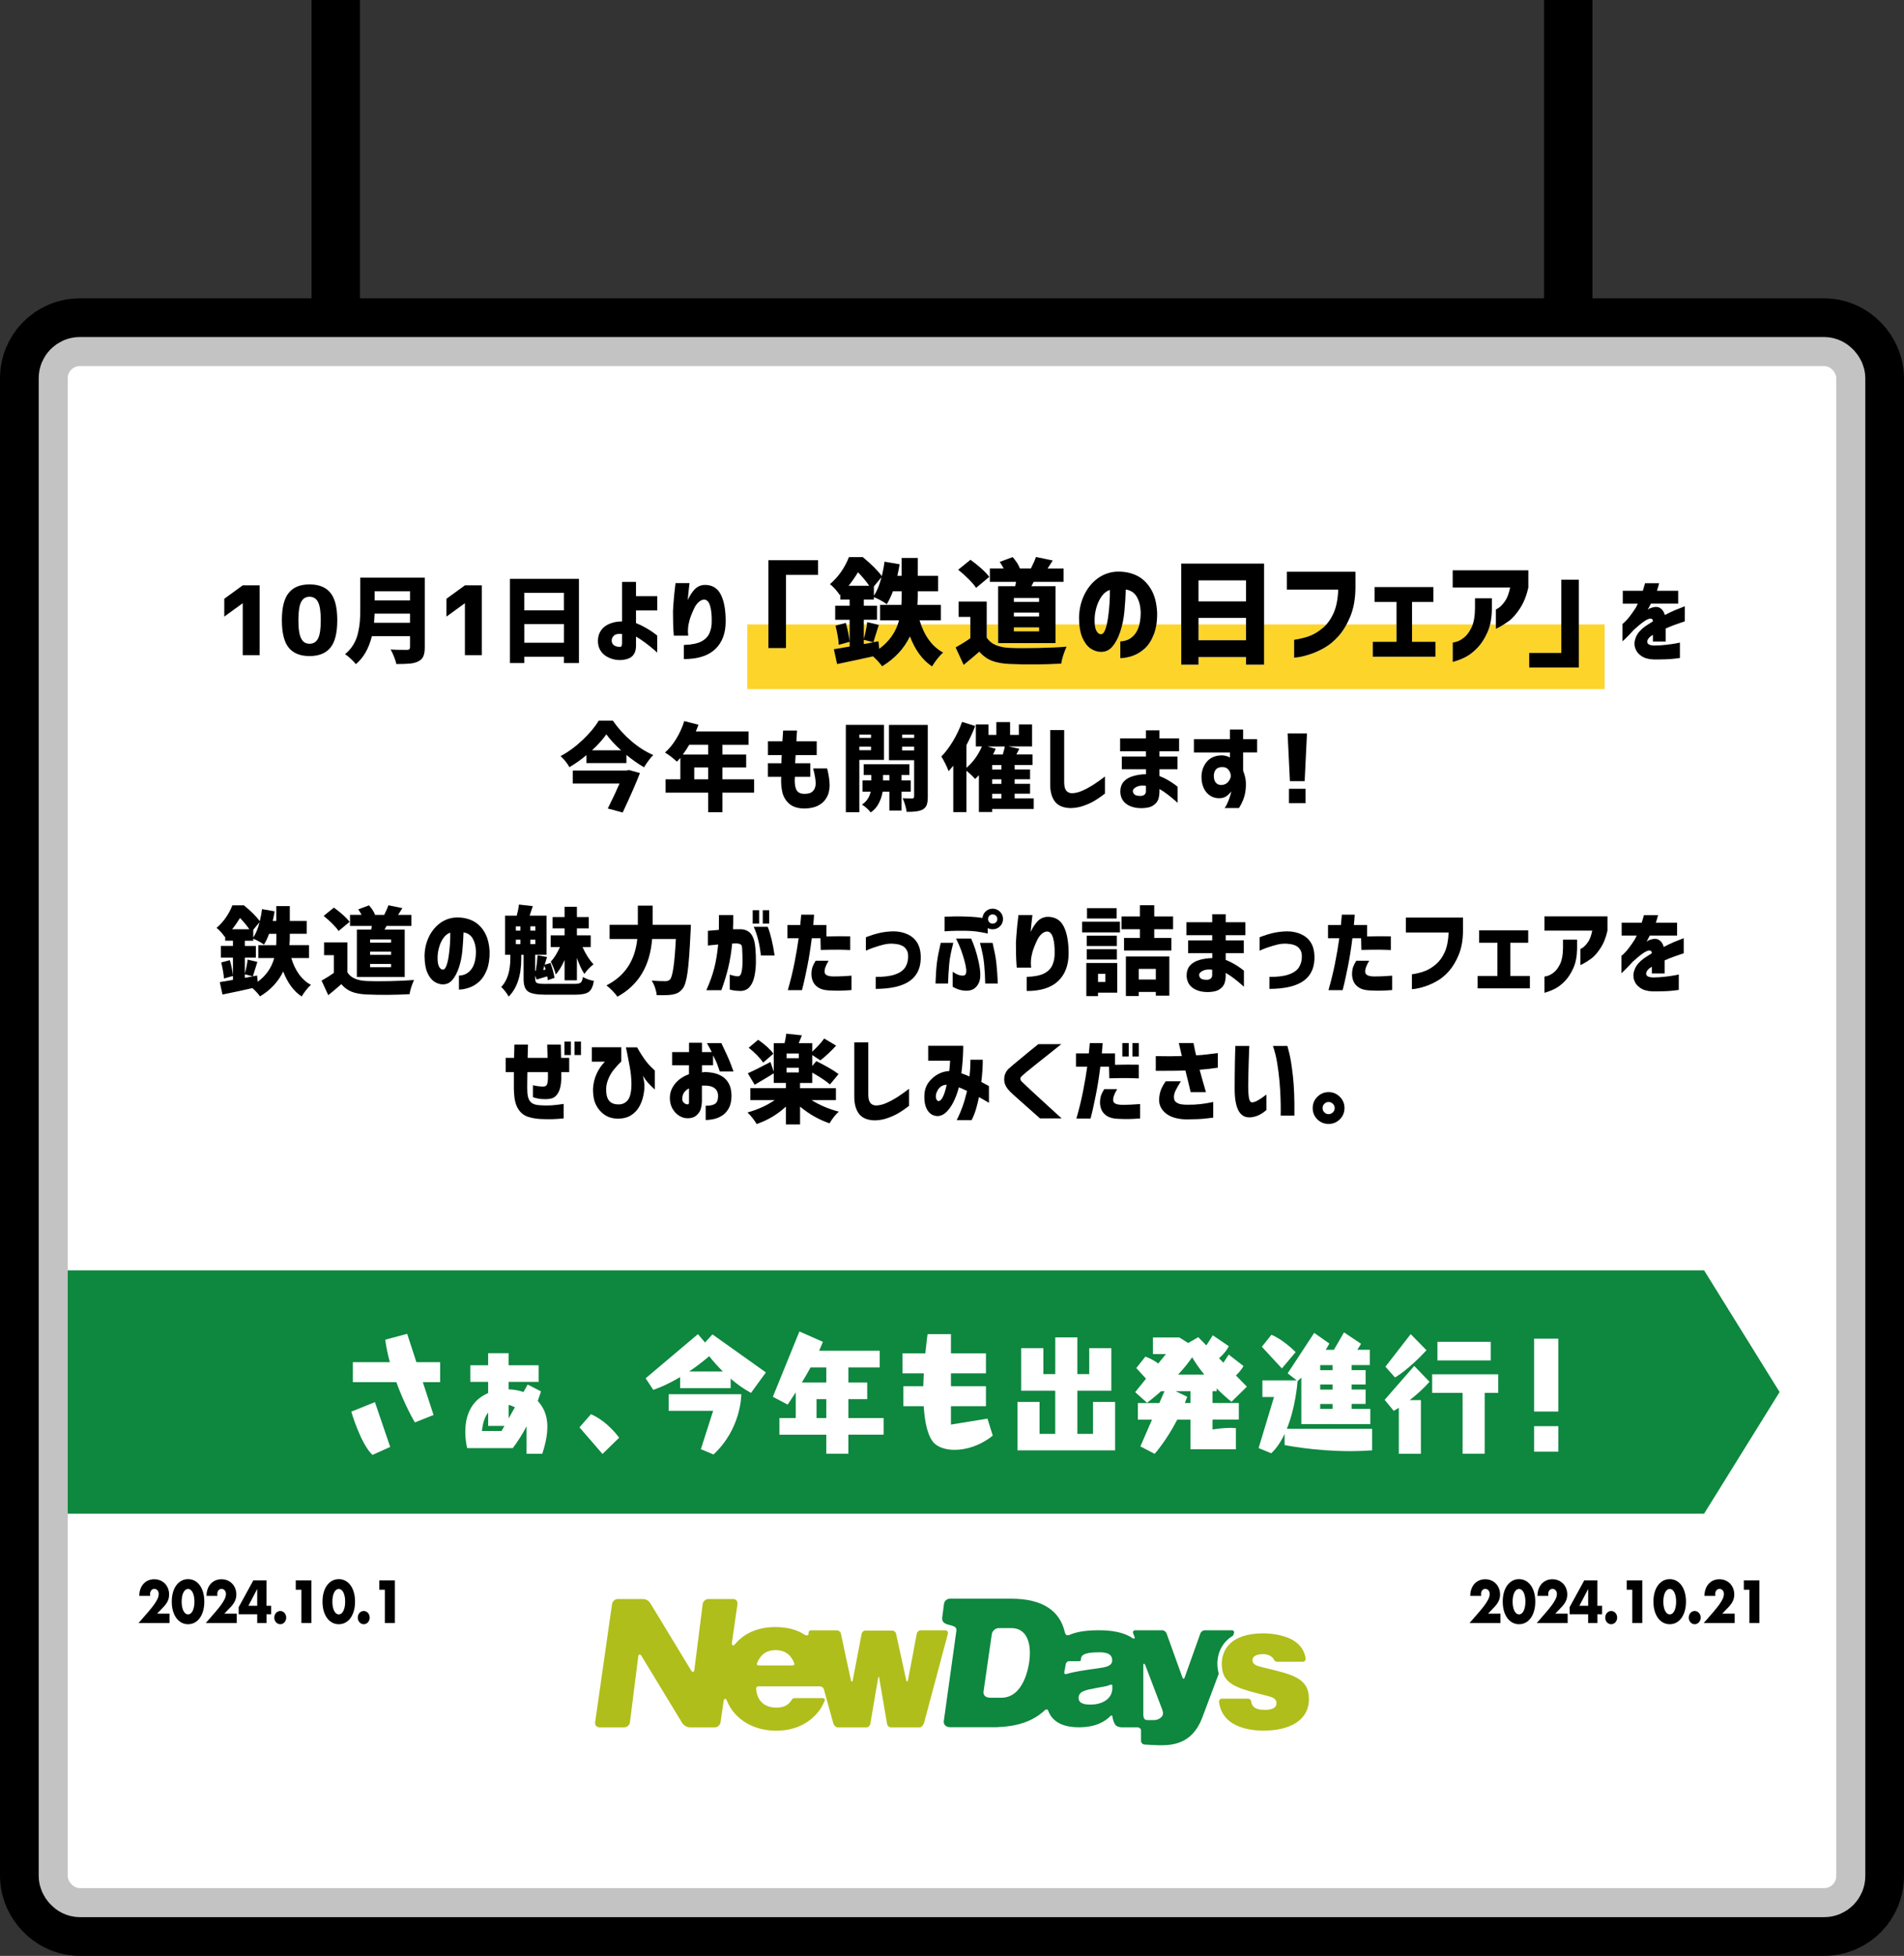 <?xml version="1.0" encoding="UTF-8"?><svg id="_レイヤー_2" xmlns="http://www.w3.org/2000/svg" viewBox="0 0 673.04 691.04"><rect x="0" y="0" width="673.04" height="691.04" fill="#333333" stroke="none"/><defs><style>.cls-1{fill:#afbe1a;}.cls-2{fill:#fff;}.cls-3{stroke-miterlimit:10;stroke-width:17.1px;}.cls-3,.cls-4,.cls-5,.cls-6{fill:none;}.cls-3,.cls-6{stroke:#000;}.cls-7{fill:#fdd42a;}.cls-8{fill:#0e873f;}.cls-5{stroke:#c3c3c3;stroke-width:20.52px;}.cls-5,.cls-6{stroke-linecap:round;stroke-linejoin:round;}.cls-6{stroke-width:47.88px;}</style></defs><g id="_デザイン"><rect class="cls-6" x="23.94" y="129.34" width="625.16" height="537.75" rx="4.27" ry="4.27"/><rect class="cls-5" x="23.94" y="129.34" width="625.16" height="537.75" rx="4.27" ry="4.27"/><rect class="cls-2" x="23.94" y="129.34" width="625.16" height="537.75" rx="4.27" ry="4.27"/><polygon class="cls-8" points="602.38 534.8 23.94 534.8 23.94 448.83 602.38 448.83 629.06 491.82 602.38 534.8"/><path class="cls-2" d="M131.64,514.03c-4.2-3.99-7.46-15.27-7.46-15.27l8.35-3.38,5.4,15.84-6.29,2.82ZM146.65,502.56s-3.53-5.92-6.56-14.24h-15.36v-7.05h13.08c-.71-2.54-1.25-5.22-1.65-7.94l7.77-2.07,3.26,10.01h8.39v7.05h-6.12l3.79,11.61-6.61,2.63Z"/><path class="cls-2" d="M186.13,513.61v-9.68c-1.34,2.54-2.95,5.17-4.87,7.71h-16.12s-.67-2.49-.67-5.73c0-4.37,1.21-10.1,6.83-13.11.4-.24.85-.42,1.25-.61v-3.95h-6.29v-5.87h6.29v-4.28h7.23v4.28h10.63v5.87h-10.63v2.63c1.92.05,3.71.42,5.27.94l1.47-2.63,4.69,2.4s-.36,1.32-1.12,3.38c1.7,1.93,3.39,4.51,3.39,9.12,0,2.49-.49,5.64-1.79,9.54h-5.58ZM178.32,503.79h-5.76v-4.7c-1.07,1.32-1.88,3.29-2.19,6.49h6.92l1.03-1.79ZM182.02,497.21c-.67-.33-1.43-.66-2.23-.85v4.79l2.23-3.95Z"/><path class="cls-2" d="M212.97,513.7l-8.13-9.4,4.06-4.65c6.03,2.63,9.96,8.32,9.96,8.32l-5.89,5.73Z"/><path class="cls-2" d="M265.47,492.13c-2.68-1.46-5.09-3.2-7.19-5.03v3.34h-17.86v-3.9c-5.62,3.34-9.51,4.51-9.51,4.51l-2.68-4.09,18.48-15.6,2.5,2.96,2.63-2.87,18.89,13.44-5.27,7.24ZM247.75,512.01l4.33-13.54h-15.72v-5.87h25.67v.05c0,.8-.18,12.27-9.82,21.24l-4.46-1.88ZM255.52,484.56c-1.96-1.97-3.62-3.85-4.82-5.4-2.5,2.11-4.87,3.9-7.1,5.4h11.92Z"/><path class="cls-2" d="M299.89,506.89v6.72h-7.81v-6.72h-16.56v-5.87h5.76v-9.07c-1.7,2.63-2.86,4.32-2.86,4.32l-5.22-2.77,9.38-23.08,8.3,3.67c-.4,1.03-.85,2.07-1.34,3.15h21.43v5.87h-11.07v5.36h6.65v5.87h-6.65v6.67h12.46v5.87h-12.46ZM292.08,483.11h-5.54c-1.03,1.88-2.1,3.71-3.12,5.36h8.66v-5.36ZM292.08,494.34h-3.44v6.67h3.44v-6.67Z"/><path class="cls-2" d="M350.94,507.22c-4.46,3.57-9.42,5.03-13.48,5.03-3.26,0-5.94-.94-7.41-2.54-2.19-2.44-3.17-7.33-3.53-12.88h-7.19v-7.05h7.05c.04-1.55.09-3.05.18-4.56h-7.55v-7.05h8.08c.4-4.04.8-6.81.8-6.81h8.26v6.81h12.37v7.05h-12.37v4.56h12.37v7.05h-12.37v6.49l12.9-2.11,1.88,6.02Z"/><path class="cls-2" d="M359.66,512.43v-17.11h7.81v11.28h5.54v-15.23h-12.05v-15.04h7.86v9.16h4.2v-12.97h7.81v12.97h4.2v-9.16h7.81v15.04h-12.01v15.23h5.54v-11.28h7.81v17.11h-34.51Z"/><path class="cls-2" d="M420.83,512.06v-10.48h-4.69c-3.88,7.52-7.99,12.08-7.99,12.08l-5.04-2.63,4.11-9.45h-5v-5.87h7.59l1.83-4.18h-1.21c-2.86,2.54-4.96,4.09-4.96,4.09l-4.2-3.76,3.84-4.75-3.44-3.76,3.21-4.04s2.32.75,4.55,2.44l2.72-3.34h-4.6v-5.87h9.33l3.12,1.97,3.57-2.07,2.86,2.91,2.28-3.57,5.67,3.85s-.98,2.16-3.48,4.23l1.56,1.6,1.88-2.87,5.22,4.04s-.76,1.55-2.68,3.34l3.88,3.95-5.45,5.36c-1.96-1.6-3.71-3.2-5.22-4.75v.99h-1.47v4.18h9.29v5.87h-9.29v3.48c2.1-.33,4.33-.56,6.29-.56.67,0,1.34.05,1.96.09v7.47h-16.07ZM420.83,491.52h-5.27l4.11,1.97c-.27.75-.58,1.5-.85,2.21h2.01v-4.18ZM425.7,485.65c-1.88-2.3-3.3-4.42-4.29-6.11-1.43,2.11-3.17,4.18-4.96,6.11h9.24Z"/><path class="cls-2" d="M484.98,512.43c-2.59.19-5.18.28-7.63.28-12.86,0-23.26-2.16-23.26-2.16v-3.95c-1.21,2.63-2.77,5.03-4.73,6.86l-4.46-1.83,5.45-18.05h-4.11v-5.87h12.14l-3.21-2.49,9.38-14.29,5.36,3.76c-.36.71-.8,1.46-1.29,2.21h2.9l3.57-6.16,6.03,4.04c-.45.75-.89,1.46-1.34,2.11h4.42v5.4h-6.43v1.79h4.96v5.08h-4.96v1.79h4.96v5.08h-4.96v1.74h6.61v5.4h-24.38v-16.45c-.8.75-1.29,1.22-1.29,1.22l-.04-.05c-.09,1.36-.8,9.54-3.79,16.92h30.14v7.61ZM446.04,475.82l3.39-4.23s3.66,1.32,8.57,6.11l-4.87,5.78-7.1-7.66ZM471.05,482.31h-4.38v1.79h4.38v-1.79ZM471.05,489.17h-4.38v1.79h4.38v-1.79ZM471.05,496.03h-4.38v1.74h4.38v-1.74Z"/><path class="cls-2" d="M494.46,513.61v-16.21c-1.12.7-1.79,1.08-1.79,1.08l-3.21-3.9,10.45-11.98,5.4,5.59c-2.28,2.63-4.82,4.79-7.01,6.49h3.97v18.94h-7.81ZM489.73,482.87l8.93-11.51,5.58,5.69c-6.34,6.91-11.12,9.63-11.12,9.63l-3.39-3.81ZM517.01,513.61v-21.48h-10.76v-6.58h23.35v6.58h-4.78v21.48h-7.81ZM508.12,480.66v-6.58h18.84v6.58h-18.84Z"/><path class="cls-2" d="M542.29,498.71v-25.75h8.57v25.75h-8.57ZM542.29,512.9v-9.02h8.57v9.02h-8.57Z"/><rect class="cls-7" x="264.16" y="220.62" width="303.05" height="22.86"/><path class="cls-2" d="M85.8,206.82h5.97v24.65h-5.97v-18.33h-.03l-6.49,4.71v-6.3l6.53-4.75Z"/><path class="cls-2" d="M102.09,209.45c1.58-1.98,4.03-2.97,7.33-2.97s5.77.99,7.38,2.97c1.62,1.98,2.42,5.21,2.42,9.69s-.81,7.71-2.42,9.69c-1.62,1.98-4.08,2.97-7.38,2.97s-5.76-.99-7.37-2.97c-1.6-1.98-2.41-5.21-2.41-9.69s.81-7.71,2.44-9.69ZM106.47,225.6c.61,1.23,1.6,1.85,2.95,1.85s2.35-.61,3-1.85c.65-1.23.97-3.38.97-6.44s-.32-5.22-.97-6.46c-.65-1.24-1.65-1.86-3-1.86s-2.35.62-2.98,1.86c-.64,1.24-.96,3.39-.96,6.46s.33,5.21.99,6.44Z"/><path class="cls-2" d="M150.15,204.11v24.62c0,1.38-.18,2.46-.53,3.21-.35.76-.96,1.35-1.81,1.76-.81.4-1.8.65-2.95.76-1.15.11-2.74.16-4.76.16-.13-.7-.4-1.57-.81-2.59-.41-1.02-.81-1.87-1.2-2.55,1.16.09,3.1.13,5.8.13.7,0,1.05-.32,1.05-.96v-3.89h-13.48c-1.08,4.35-2.97,7.65-5.67,9.89-.4-.53-1-1.16-1.81-1.91-.81-.75-1.48-1.29-2.01-1.61,1.19-.97,2.16-2.09,2.93-3.36.77-1.27,1.32-2.64,1.65-4.1.33-1.46.54-2.77.64-3.94.1-1.16.15-2.52.15-4.05v-11.57h22.81ZM132.22,220.03h12.72v-3.23h-12.52c-.04,1.03-.11,2.11-.2,3.23ZM144.94,208.89h-12.52v3.23h12.52v-3.23Z"/><path class="cls-2" d="M164.34,206.82h5.97v24.65h-5.97v-18.33h-.03l-6.49,4.71v-6.3l6.53-4.75Z"/><path class="cls-2" d="M180.26,204.51h24.39v29.76h-5.31v-2.24h-14.01v2.24h-5.08v-29.76ZM199.34,209.45h-14.01v6.2h14.01v-6.2ZM185.34,227.09h14.01v-6.59h-14.01v6.59Z"/><path class="cls-2" d="M224.83,227.98c0,1.34-.25,2.4-.76,3.16-.51.77-1.22,1.31-2.14,1.61-.92.31-1.88.46-2.87.46-1.23,0-2.46-.26-3.67-.77-1.22-.52-2.19-1.27-2.92-2.27-.73-1-1.1-2.22-1.12-3.68.02-1.52.41-2.8,1.15-3.84.75-1.04,1.8-1.82,3.16-2.34,1.36-.52,2.77-.76,4.22-.74v-13.98h4.94v5.04h7.52v5.04h-7.52v4.48c1.1.42,2.23.96,3.4,1.63,1.16.67,2.13,1.29,2.9,1.85.77.56,1.16.86,1.19.91v6.03s-.42-.4-1.19-1.07c-.77-.67-1.74-1.44-2.9-2.32-1.17-.88-2.3-1.64-3.4-2.27v3.07ZM219.29,228.54c.2,0,.35-.13.46-.4.11-.26.15-.69.13-1.29v-2.87c-1.3-.13-2.23.05-2.8.54-.57.49-.86,1.1-.86,1.83.02.75.33,1.31.92,1.7.59.38,1.31.54,2.14.48Z"/><path class="cls-2" d="M238.79,206.03h4.94s-.03.32-.1.89c-.07.57-.15,1.31-.25,2.21-.1.9-.19,1.86-.28,2.87.75-1.6,1.58-2.87,2.49-3.81.91-.93,2.03-1.44,3.35-1.53,2.68-.07,4.61,1.03,5.8,3.3,1.19,2.26,1.78,5.47,1.78,9.62s-1.25,7.49-3.76,9.82c-2.5,2.33-6.19,3.48-11.04,3.46v-4.98c2.79-.11,4.87-.53,6.25-1.27,1.37-.74,2.32-1.73,2.85-2.98s.78-2.6.76-4.05c.04-2.29-.15-4.14-.58-5.55-.43-1.42-1.12-2.15-2.06-2.19-.68.02-1.33.31-1.94.86-.62.55-1.12,1.23-1.52,2.04-.4.81-.75,1.62-1.07,2.42-.32.8-.54,1.47-.68,1.99-.11.37-.23.9-.36,1.57-.13.67-.2,1.5-.2,2.49.04.37.07.69.08.96.01.26.02.41.02.43h-5.08s-.03-.45-.1-1.29c-.07-.83-.12-1.91-.15-3.21-.03-1.31-.05-2.69-.05-4.14.07-1.36.16-2.8.3-4.32.13-1.52.26-2.81.4-3.89.13-1.08.2-1.65.2-1.71Z"/><path class="cls-2" d="M277.83,228.98h-6.21v-31.05h17.56v5.18h-11.35v25.87Z"/><path class="cls-2" d="M332.6,219.17h-7.55c1.69,5.51,4.47,9.31,8.35,11.39-.63.53-1.33,1.28-2.1,2.25-.77.98-1.37,1.86-1.82,2.65-3.35-2.19-5.96-5.72-7.83-10.6-2.11,4.35-5.39,7.87-9.85,10.56-.71-1.05-1.78-2.23-3.2-3.52-3.32.76-7.55,1.67-12.7,2.73l-1.15-5.26c.47-.08,2.33-.4,5.58-.95v-9.45h-5.1v-4.94h5.1v-2.21h-3.28v-1.78l-.2.2c-.37-.61-.91-1.31-1.62-2.1-.71-.79-1.33-1.37-1.86-1.74,2.98-2.56,5.22-5.75,6.72-9.57h4.9c3.11,2.58,5.35,4.83,6.72,6.72.47-1.95.79-3.65.95-5.1l5.34.91c-.19,1.21-.45,2.57-.79,4.07h1.5v-6.29h5.73v6.29h7.16v5.46h-7.16v1.66c0,.63-.05,1.69-.16,3.16h8.31v5.46ZM295.35,221.03l3.64-.95c.69,2.43,1.13,4.65,1.34,6.68l-3.84,1.07c-.08-1.66-.46-3.93-1.15-6.8ZM299.97,206.95h7.28c-1.19-1.71-2.51-3.3-3.96-4.75-1.19,1.93-2.29,3.51-3.32,4.75ZM310.53,226.57l.28,2.65c3.53-2.58,5.87-5.93,7-10.05h-6.72v-5.46h7.55c.05-.76.08-1.83.08-3.2v-1.62h-3.08c-.61,1.66-1.33,3.19-2.18,4.59-1.11-.84-2.62-1.69-4.55-2.53v.87h-3.56v2.21h4.67v4.94h-4.67v6.76c.58-2.14.98-4.11,1.19-5.93l4.11.99c-.24.77-.57,1.85-1.01,3.24-.44,1.4-.73,2.35-.89,2.85l1.78-.32ZM305.35,226.05v1.5l3.36-.63-3.36-.87ZM311.6,203.94l-2.69,3.24v3.28c1.11-1.63,2-3.81,2.69-6.53Z"/><path class="cls-2" d="M348.79,212.52v12.7c1.37,2.29,4.11,3.52,8.23,3.68,2.35.11,5.58.12,9.69.04s7.55-.24,10.32-.47c-.98,2.19-1.61,4.19-1.9,6.01-6.43.34-12.51.38-18.23.12-2.51-.11-4.59-.48-6.27-1.13-1.67-.65-3.16-1.72-4.45-3.22-1.95,1.71-3.8,3.27-5.54,4.67l-2.85-6.17c2.14-1.21,3.88-2.31,5.22-3.28v-7.51h-4.15v-5.42h9.93ZM349.7,203.82l-4.67,3.88c-.55-.87-1.44-1.91-2.65-3.12-1.21-1.21-2.44-2.31-3.68-3.28l4.35-3.52c3.09,2.24,5.3,4.26,6.65,6.05ZM352.83,207.11h6.05c.08-.34.17-.86.28-1.54h-9.26v-4.71h4.9c-.61-1.11-1.08-1.89-1.42-2.33l4.59-1.7c1.29,1.5,2.14,2.83,2.53,3.99l-.12.04h4.03c.92-1.85,1.52-3.2,1.78-4.07l5.93,1.23c-.26.42-.63,1-1.09,1.72-.46.73-.71,1.1-.73,1.13h5.66v4.71h-10.56l-.83,1.54h8.54v20.09h-20.29v-20.09ZM367.3,212.64v-1.38h-8.9v1.38h8.9ZM367.3,217.82v-1.38h-8.9v1.38h8.9ZM367.3,223.05v-1.38h-8.9v1.38h8.9Z"/><path class="cls-2" d="M403.21,216.12c-.08-2.08-.54-3.84-1.38-5.28-.84-1.44-2.14-2.29-3.88-2.55-.08,2.56-.24,5.14-.49,7.75-.25,2.61-.75,5.01-1.48,7.2-.74,2.19-1.66,3.93-2.77,5.22-1.11,1.29-2.51,1.91-4.19,1.86-1.24-.05-2.42-.45-3.54-1.21-1.12-.75-2.07-2-2.85-3.74-.78-1.74-1.18-4.1-1.21-7.08.05-2.93.65-5.58,1.78-7.97,1.13-2.39,2.65-4.31,4.55-5.77,1.9-1.46,4.05-2.31,6.45-2.55,2.58-.18,4.96.19,7.14,1.13,2.18.94,3.96,2.53,5.36,4.77,1.4,2.24,2.18,5.1,2.33,8.58.05,2.98-.34,5.54-1.17,7.67-.83,2.14-1.91,3.8-3.24,5-1.33,1.2-2.78,2.06-4.33,2.59-1.56.53-2.98.79-4.27.79v-5.93c2.24-.08,4.01-.99,5.3-2.75,1.29-1.75,1.92-4.33,1.9-7.73ZM389.13,224.07c.61.03,1.11-.49,1.52-1.54.41-1.05.74-2.41.99-4.05.25-1.65.44-3.37.55-5.16.12-1.79.16-3.43.14-4.9-1.16.4-2.13,1.15-2.91,2.25-.78,1.11-1.37,2.35-1.78,3.74-.41,1.38-.64,2.68-.69,3.9-.08,1.98.09,3.42.51,4.33.42.91.98,1.39,1.66,1.44Z"/><path class="cls-2" d="M417.56,199.12h29.27v35.72h-6.37v-2.69h-16.81v2.69h-6.09v-35.72ZM440.46,205.05h-16.81v7.44h16.81v-7.44ZM423.65,226.21h16.81v-7.91h-16.81v7.91Z"/><path class="cls-2" d="M454.88,208.33v-6.33h24.25v5.81c-.05,3.88-.66,7.21-1.82,10.01-1.16,2.8-2.54,5.1-4.15,6.9-1.61,1.81-3.31,3.21-5.1,4.21-1.79,1-3.49,1.76-5.1,2.27-1.61.51-2.92.84-3.94.99-1.02.14-1.54.2-1.56.18v-6.33c2.11-.32,3.94-.77,5.5-1.36,1.56-.59,3.1-1.54,4.65-2.83,1.54-1.29,2.8-3.03,3.78-5.2.98-2.18,1.53-4.95,1.66-8.33h-18.15Z"/><path class="cls-2" d="M485.89,212.68v-5.26h20.8v5.26h-7.55v14.08h8.27v5.26h-22.15v-5.26h8.39v-14.08h-7.75Z"/><path class="cls-2" d="M513.51,207.54v-6.05h26.74v6.05c-.63,2.93-1.64,5.43-3.01,7.5-1.37,2.07-2.72,3.57-4.03,4.49-1.32.92-2.38,1.6-3.18,2.02-.8.42-1.22.62-1.25.59v-6.8s.36-.17,1.01-.59c.65-.42,1.37-1.19,2.18-2.31.8-1.12,1.42-2.75,1.84-4.88h-20.29ZM513.51,227.04s.46-.07,1.29-.3c.83-.22,1.74-.72,2.73-1.5.99-.78,1.87-1.98,2.65-3.6.78-1.62,1.18-3.83,1.21-6.62v-3.64h5.97v3.88c-.05,3.22-.58,5.94-1.58,8.17-1,2.23-2.17,4.03-3.5,5.42-1.33,1.38-2.66,2.44-3.99,3.16-1.33.72-2.92,1.35-4.77,1.88v-6.84Z"/><path class="cls-2" d="M551.9,204.81h6.21v31.05h-17.56v-5.18h11.35v-25.87Z"/><path class="cls-2" d="M573.63,213.28v-4.55h7.09c.24-.79.5-1.68.79-2.67h4.98s-.09.24-.2.73c-.11.48-.31,1.13-.59,1.94h7.52v4.55h-9.69c0,.07-.13.34-.4.82-.26.48-.49.93-.69,1.35.02-.02.15-.12.38-.28.23-.16.42-.27.58-.31,1.47-.55,2.62-.56,3.44-.03.82.53,1.38,1.35,1.66,2.47,1.23-.66,2.39-1.22,3.48-1.68,1.09-.46,2.28-.93,3.58-1.42v5.34s-.36.11-1.02.33c-.66.22-1.51.52-2.55.89-1.04.37-2.1.8-3.18,1.29v4.61h-4.52v-2.37s-.13.09-.31.21c-.19.12-.35.21-.48.28-.95.79-1.34,1.53-1.19,2.21.15.68.96,1.04,2.41,1.09,1.54-.02,2.99-.12,4.37-.28,1.37-.16,2.5-.33,3.38-.49s1.33-.26,1.35-.28v5.44s-.85.15-2.49.31c-1.64.16-3.94.24-6.91.21-1.74-.07-3.16-.48-4.27-1.25-1.11-.77-1.83-1.75-2.18-2.95-.34-1.2-.23-2.46.35-3.79.57-1.33,1.65-2.57,3.23-3.71.46-.31.92-.6,1.37-.89.45-.29.91-.57,1.37-.86-.02-.4-.12-.67-.3-.82-.18-.15-.51-.2-.99-.13-.42.11-.94.37-1.57.77-.63.41-1.28.9-1.96,1.48-.68.58-1.32,1.14-1.91,1.66-1.08,1.19-2.01,2.16-2.79,2.92s-1.19,1.15-1.24,1.17v-6.13s.29-.24.81-.71c.52-.47,1.1-1.14,1.76-1.99.66-.86,1.35-1.85,2.08-2.97.15-.26.31-.57.48-.92.16-.35.26-.55.28-.59h-5.31Z"/><path class="cls-2" d="M211.64,254.61h5.01c1.82,2.66,3.99,5.06,6.49,7.2,2.5,2.14,5.1,3.8,7.78,4.96-.97.94-2.06,2.38-3.26,4.32-2.2-1.27-4.27-2.74-6.23-4.38v2.9h-14.14v-2.8c-1.78,1.49-3.78,2.91-6,4.25-.73-1.34-1.77-2.65-3.13-3.92,2.72-1.45,5.33-3.36,7.83-5.74,2.49-2.37,4.38-4.64,5.65-6.79ZM221.43,272.24l.86-.2,3.92,1.09c-1.34,3.49-3.37,8.14-6.1,13.94l-5.27-1.42c1.54-3.03,2.92-5.97,4.15-8.8h-16.51v-4.61h18.95ZM209.27,265.09h10.28c-2.2-1.98-3.93-3.86-5.21-5.64-1.32,1.87-3.01,3.75-5.08,5.64Z"/><path class="cls-2" d="M266.57,275.34v4.71h-11.21v6.92h-5.04v-6.92h-15.06v-4.71h5.24v-7.58c-.53.62-.93,1.07-1.22,1.35-1.36-1.27-2.77-2.35-4.22-3.23,1.45-1.25,2.78-2.87,3.99-4.86,1.21-1.99,2.15-4.07,2.83-6.25l5.01,1.29c-.18.53-.48,1.32-.92,2.37h18.62v4.71h-9.23v3.46h8.4v4.55h-8.4v4.19h11.21ZM250.32,263.14h-6.69c-.73,1.25-1.48,2.41-2.27,3.46h8.96v-3.46ZM245.41,275.34h4.91v-4.19h-4.91v4.19Z"/><path class="cls-2" d="M271.46,266.8v-4.91h5.11c.09-1.14.18-2.41.26-3.79h4.91c-.09,1.38-.16,2.65-.23,3.79h7.19v4.91h-7.45c-.04.48-.08.97-.1,1.45-.02.48-.04.96-.07,1.42h5.34v4.78h-5.44c-.15,1.87,0,3.33.44,4.4.45,1.07,1.42,1.61,2.92,1.63,1.16-.02,2-.21,2.52-.56.52-.35.89-.8,1.12-1.35.23-.55.35-1.12.35-1.71,0-.68-.07-1.44-.21-2.27-.14-.83-.37-1.87-.68-3.1h4.94c.59,2.31.89,4.35.89,6.13,0,.62-.1,1.37-.3,2.26s-.62,1.77-1.25,2.65c-.64.88-1.54,1.61-2.7,2.19-1.16.58-2.72.9-4.68.94-2.31-.02-4.1-.59-5.37-1.7-1.27-1.11-2.09-2.52-2.46-4.22-.36-1.7-.48-3.47-.35-5.29h-4.71v-4.78h4.78c0-.46,0-.93.02-1.42.01-.48.04-.97.08-1.45h-4.88Z"/><path class="cls-2" d="M312.47,268.48h-8.7v18.49h-4.78v-30.85h13.48v12.36ZM307.89,259.55h-4.12v1.15h4.12v-1.15ZM303.77,265.05h4.12v-1.25h-4.12v1.25ZM321.93,279.69h-3.26v6.69h-4.29v-6.69h-2.37c-.22,1.38-.67,2.75-1.35,4.09s-1.64,2.43-2.87,3.26c-.81-1.05-1.85-1.98-3.1-2.77,1.58-.99,2.61-2.52,3.1-4.58h-2.9v-3.96h3.1v-1.91h-2.67v-3.82h16.15v3.82h-2.8v1.91h3.26v3.96ZM312.14,275.73h2.24v-1.91h-2.24v1.91ZM327.96,256.12v25.35c0,1.23-.12,2.19-.36,2.87-.24.68-.69,1.22-1.35,1.61-1.05.64-2.98.93-5.77.89-.07-.66-.24-1.47-.53-2.44-.29-.97-.58-1.76-.89-2.37.86.04,1.99.07,3.39.07.46,0,.69-.23.69-.69v-12.82h-8.9v-12.46h13.71ZM323.15,259.55h-4.25v1.15h4.25v-1.15ZM318.89,265.15h4.25v-1.35h-4.25v1.35Z"/><path class="cls-2" d="M365.41,282.09v3.72h-14.7v1.09h-4.68v-13.02c-.44.48-.89.93-1.35,1.35-.75-.88-1.77-1.86-3.06-2.93v14.63h-4.65v-16.38c-.31.37-.86,1.01-1.65,1.91-.22-.64-.6-1.51-1.15-2.62-.55-1.11-1.02-1.96-1.42-2.55,1.45-1.47,2.83-3.3,4.14-5.49,1.31-2.19,2.37-4.43,3.18-6.74l4.65,1.45c-.84,2.18-1.87,4.43-3.1,6.76v8.01c2.28-1.91,4.11-4.43,5.47-7.55h-2.14v-7.78h4.45v3.69h2.8v-4.52h4.85v4.52h3.1v-3.69h4.68v7.78h-8.37l3.86.82-1.05,2.01h5.7v3.72h-6.3v1.58h5.44v3.46h-5.44v1.61h5.44v3.49h-5.44v1.65h6.76ZM349.06,263.74l2.9.82c-.22.55-.53,1.22-.92,2.01h3.43c.35-1.16.59-2.11.73-2.83h-6.13ZM353.97,271.88v-1.58h-3.26v1.58h3.26ZM353.97,276.95v-1.61h-3.26v1.61h3.26ZM350.71,280.45v1.65h3.26v-1.65h-3.26Z"/><path class="cls-2" d="M376.18,257.97v18.39c0,1.3.21,2.25.64,2.87.43.62,1.09.96,1.99,1.02,1.16,0,2.39-.28,3.68-.84,1.29-.56,2.55-1.23,3.79-2.01,1.24-.78,2.67-1.8,4.3-3.05v6.03c-1.32,1.03-2.55,1.88-3.69,2.55-1.14.67-2.43,1.26-3.86,1.76-1.43.51-2.93.78-4.52.82-2.57-.04-4.43-.8-5.57-2.26-1.14-1.46-1.71-3.49-1.71-6.08v-19.22h4.94Z"/><path class="cls-2" d="M396.53,267.3h8.54v-1.85h-9.13v-4.58h9.13v-2.83h4.78v2.83h6.95v4.58h-6.95v1.85h6.39v4.48h-6.39v2.41c.97.35,1.96.82,2.97,1.42,1.01.59,1.83,1.13,2.47,1.6.64.47.97.73.99.77v5.67s-.35-.31-.99-.87-1.44-1.22-2.41-1.98c-.97-.76-1.98-1.43-3.03-2.03v1.02c-.02,1.71-.39,2.98-1.1,3.81-.71.82-1.55,1.36-2.5,1.6-.96.24-1.95.35-2.98.33-1.3,0-2.5-.22-3.63-.66-1.12-.44-1.99-1.09-2.62-1.94-.63-.86-.96-1.91-1-3.16,0-1.52.41-2.72,1.22-3.63.81-.9,1.94-1.55,3.38-1.96,1.44-.41,2.93-.62,4.47-.64v-1.75h-8.54v-4.48ZM403.26,281.2c.46,0,.87-.13,1.22-.38.35-.25.55-.62.59-1.1v-2.08c-1.38-.18-2.49-.05-3.33.38-.84.43-1.26.88-1.29,1.37,0,.51.18.93.54,1.29.36.35,1.12.53,2.26.53Z"/><path class="cls-2" d="M422.03,265.84v-4.68h12.72v-3.4h4.68v3.4h4.94v4.68h-4.94v6.46c.57,1.49.89,2.81.96,3.96.09,1.76-.07,3.37-.46,4.85-.4,1.47-1.05,2.93-1.98,4.38h-5.04c.51-.75.93-1.57,1.29-2.47.35-.9.61-1.68.79-2.34.18-.66.26-1.01.26-1.05-.64.79-1.26,1.38-1.86,1.76-.6.38-1.37.6-2.29.64-1.25.02-2.36-.28-3.33-.91-.97-.63-1.73-1.53-2.27-2.7-.55-1.18-.81-2.58-.79-4.2.04-1.36.37-2.63.99-3.79.62-1.16,1.45-2.05,2.51-2.65,1.05-.6,2.35-.91,3.89-.91.59.04,1.13.15,1.61.31s.83.32,1.05.48v-1.81h-12.72ZM435.11,274.25c-.04-.48-.14-.94-.3-1.38-.11-.33-.36-.71-.76-1.14s-1.05-.68-1.98-.74c-1.12.04-1.9.37-2.34.97-.44.6-.66,1.32-.66,2.16,0,1.16.29,2.02.86,2.57.57.55,1.32.76,2.24.63.83-.15,1.46-.47,1.88-.96.42-.48.7-.94.84-1.38.14-.44.21-.68.21-.73Z"/><path class="cls-2" d="M455.14,259.12h6.86l-.82,16.88h-5.21l-.82-16.88ZM455.63,283.78v-5.08h5.87v5.08h-5.87Z"/><path d="M85.8,206.82h5.97v24.65h-5.97v-18.33h-.03l-6.49,4.71v-6.3l6.53-4.75Z"/><path d="M102.09,209.45c1.58-1.98,4.03-2.97,7.33-2.97s5.77.99,7.38,2.97c1.62,1.98,2.42,5.21,2.42,9.69s-.81,7.71-2.42,9.69c-1.62,1.98-4.08,2.97-7.38,2.97s-5.76-.99-7.37-2.97c-1.6-1.98-2.41-5.21-2.41-9.69s.81-7.71,2.44-9.69ZM106.47,225.6c.61,1.23,1.6,1.85,2.95,1.85s2.35-.61,3-1.85c.65-1.23.97-3.38.97-6.44s-.32-5.22-.97-6.46c-.65-1.24-1.65-1.86-3-1.86s-2.35.62-2.98,1.86c-.64,1.24-.96,3.39-.96,6.46s.33,5.21.99,6.44Z"/><path d="M150.15,204.11v24.62c0,1.38-.18,2.46-.53,3.21-.35.76-.96,1.35-1.81,1.76-.81.4-1.8.65-2.95.76-1.15.11-2.74.16-4.76.16-.13-.7-.4-1.57-.81-2.59-.41-1.02-.81-1.87-1.2-2.55,1.16.09,3.1.13,5.8.13.7,0,1.05-.32,1.05-.96v-3.89h-13.48c-1.08,4.35-2.97,7.65-5.67,9.89-.4-.53-1-1.16-1.81-1.91-.81-.75-1.48-1.29-2.01-1.61,1.19-.97,2.16-2.09,2.93-3.36.77-1.27,1.32-2.64,1.65-4.1.33-1.46.54-2.77.64-3.94.1-1.16.15-2.52.15-4.05v-11.57h22.81ZM132.22,220.03h12.72v-3.23h-12.52c-.04,1.03-.11,2.11-.2,3.23ZM144.94,208.89h-12.52v3.23h12.52v-3.23Z"/><path d="M164.34,206.82h5.97v24.65h-5.97v-18.33h-.03l-6.49,4.71v-6.3l6.53-4.75Z"/><path d="M180.26,204.51h24.39v29.76h-5.31v-2.24h-14.01v2.24h-5.08v-29.76ZM199.34,209.45h-14.01v6.2h14.01v-6.2ZM185.34,227.09h14.01v-6.59h-14.01v6.59Z"/><path d="M224.83,227.98c0,1.34-.25,2.4-.76,3.16-.51.77-1.22,1.31-2.14,1.61-.92.31-1.88.46-2.87.46-1.23,0-2.46-.26-3.67-.77-1.22-.52-2.19-1.27-2.92-2.27-.73-1-1.1-2.22-1.12-3.68.02-1.52.41-2.8,1.15-3.84.75-1.04,1.8-1.82,3.16-2.34,1.36-.52,2.77-.76,4.22-.74v-13.98h4.94v5.04h7.52v5.04h-7.52v4.48c1.1.42,2.23.96,3.4,1.63,1.16.67,2.13,1.29,2.9,1.85.77.56,1.16.86,1.19.91v6.03s-.42-.4-1.19-1.07c-.77-.67-1.74-1.44-2.9-2.32-1.17-.88-2.3-1.64-3.4-2.27v3.07ZM219.29,228.54c.2,0,.35-.13.46-.4.11-.26.15-.69.13-1.29v-2.87c-1.3-.13-2.23.05-2.8.54-.57.49-.86,1.1-.86,1.83.02.75.33,1.31.92,1.7.59.38,1.31.54,2.14.48Z"/><path d="M238.79,206.03h4.94s-.03.32-.1.89c-.07.57-.15,1.31-.25,2.21-.1.9-.19,1.86-.28,2.87.75-1.6,1.58-2.87,2.49-3.81.91-.93,2.03-1.44,3.35-1.53,2.68-.07,4.61,1.03,5.8,3.3,1.19,2.26,1.78,5.47,1.78,9.62s-1.25,7.49-3.76,9.82c-2.5,2.33-6.19,3.48-11.04,3.46v-4.98c2.79-.11,4.87-.53,6.25-1.27,1.37-.74,2.32-1.73,2.85-2.98s.78-2.6.76-4.05c.04-2.29-.15-4.14-.58-5.55-.43-1.42-1.12-2.15-2.06-2.19-.68.02-1.33.31-1.94.86-.62.55-1.12,1.23-1.52,2.04-.4.81-.75,1.62-1.07,2.42-.32.8-.54,1.47-.68,1.99-.11.37-.23.9-.36,1.57-.13.67-.2,1.5-.2,2.49.04.37.07.69.08.96.01.26.02.41.02.43h-5.08s-.03-.45-.1-1.29c-.07-.83-.12-1.91-.15-3.21-.03-1.31-.05-2.69-.05-4.14.07-1.36.16-2.8.3-4.32.13-1.52.26-2.81.4-3.89.13-1.08.2-1.65.2-1.71Z"/><path d="M277.83,228.98h-6.21v-31.05h17.56v5.18h-11.35v25.87Z"/><path d="M332.6,219.17h-7.55c1.69,5.51,4.47,9.31,8.35,11.39-.63.53-1.33,1.28-2.1,2.25-.77.98-1.37,1.86-1.82,2.65-3.35-2.19-5.96-5.72-7.83-10.6-2.11,4.35-5.39,7.87-9.85,10.56-.71-1.05-1.78-2.23-3.2-3.52-3.32.76-7.55,1.67-12.7,2.73l-1.15-5.26c.47-.08,2.33-.4,5.58-.95v-9.45h-5.1v-4.94h5.1v-2.21h-3.28v-1.78l-.2.2c-.37-.61-.91-1.31-1.62-2.1-.71-.79-1.33-1.37-1.86-1.74,2.98-2.56,5.22-5.75,6.72-9.57h4.9c3.11,2.58,5.35,4.83,6.72,6.72.47-1.95.79-3.65.95-5.1l5.34.91c-.19,1.21-.45,2.57-.79,4.07h1.5v-6.29h5.73v6.29h7.16v5.46h-7.16v1.66c0,.63-.05,1.69-.16,3.16h8.31v5.46ZM295.35,221.03l3.64-.95c.69,2.43,1.13,4.65,1.34,6.68l-3.84,1.07c-.08-1.66-.46-3.93-1.15-6.8ZM299.97,206.95h7.28c-1.19-1.71-2.51-3.3-3.96-4.75-1.19,1.93-2.29,3.51-3.32,4.75ZM310.53,226.57l.28,2.65c3.53-2.58,5.87-5.93,7-10.05h-6.72v-5.46h7.55c.05-.76.08-1.83.08-3.2v-1.62h-3.08c-.61,1.66-1.33,3.19-2.18,4.59-1.11-.84-2.62-1.69-4.55-2.53v.87h-3.56v2.21h4.67v4.94h-4.67v6.76c.58-2.14.98-4.11,1.19-5.93l4.11.99c-.24.77-.57,1.85-1.01,3.24-.44,1.4-.73,2.35-.89,2.85l1.78-.32ZM305.35,226.05v1.5l3.36-.63-3.36-.87ZM311.6,203.94l-2.69,3.24v3.28c1.11-1.63,2-3.81,2.69-6.53Z"/><path d="M348.79,212.52v12.7c1.37,2.29,4.11,3.52,8.23,3.68,2.35.11,5.58.12,9.69.04s7.55-.24,10.32-.47c-.98,2.19-1.61,4.19-1.9,6.01-6.43.34-12.51.38-18.23.12-2.51-.11-4.59-.48-6.27-1.13-1.67-.65-3.16-1.72-4.45-3.22-1.95,1.71-3.8,3.27-5.54,4.67l-2.85-6.17c2.14-1.21,3.88-2.31,5.22-3.28v-7.51h-4.15v-5.42h9.93ZM349.7,203.82l-4.67,3.88c-.55-.87-1.44-1.91-2.65-3.12-1.21-1.21-2.44-2.31-3.68-3.28l4.35-3.52c3.09,2.24,5.3,4.26,6.65,6.05ZM352.83,207.11h6.05c.08-.34.17-.86.28-1.54h-9.26v-4.71h4.9c-.61-1.11-1.08-1.89-1.42-2.33l4.59-1.7c1.29,1.5,2.14,2.83,2.53,3.99l-.12.04h4.03c.92-1.85,1.52-3.2,1.78-4.07l5.93,1.23c-.26.42-.63,1-1.09,1.72-.46.73-.71,1.1-.73,1.13h5.66v4.71h-10.56l-.83,1.54h8.54v20.09h-20.29v-20.09ZM367.3,212.64v-1.38h-8.9v1.38h8.9ZM367.3,217.82v-1.38h-8.9v1.38h8.9ZM367.3,223.05v-1.38h-8.9v1.38h8.9Z"/><path d="M403.21,216.12c-.08-2.08-.54-3.84-1.38-5.28-.84-1.44-2.14-2.29-3.88-2.55-.08,2.56-.24,5.14-.49,7.75-.25,2.61-.75,5.01-1.48,7.2-.74,2.19-1.66,3.93-2.77,5.22-1.11,1.29-2.51,1.91-4.19,1.86-1.24-.05-2.42-.45-3.54-1.21-1.12-.75-2.07-2-2.85-3.74-.78-1.74-1.18-4.1-1.21-7.08.05-2.93.65-5.58,1.78-7.97,1.13-2.39,2.65-4.31,4.55-5.77,1.9-1.46,4.05-2.31,6.45-2.55,2.58-.18,4.96.19,7.14,1.13,2.18.94,3.96,2.53,5.36,4.77,1.4,2.24,2.18,5.1,2.33,8.58.05,2.98-.34,5.54-1.17,7.67-.83,2.14-1.91,3.8-3.24,5-1.33,1.2-2.78,2.06-4.33,2.59-1.56.53-2.98.79-4.27.79v-5.93c2.24-.08,4.01-.99,5.3-2.75,1.29-1.75,1.92-4.33,1.9-7.73ZM389.13,224.07c.61.03,1.11-.49,1.52-1.54.41-1.05.74-2.41.99-4.05.25-1.65.44-3.37.55-5.16.12-1.79.16-3.43.14-4.9-1.16.4-2.13,1.15-2.91,2.25-.78,1.11-1.37,2.35-1.78,3.74-.41,1.38-.64,2.68-.69,3.9-.08,1.98.09,3.42.51,4.33.42.91.98,1.39,1.66,1.44Z"/><path d="M417.56,199.12h29.27v35.72h-6.37v-2.69h-16.81v2.69h-6.09v-35.72ZM440.46,205.05h-16.81v7.44h16.81v-7.44ZM423.65,226.21h16.81v-7.91h-16.81v7.91Z"/><path d="M454.88,208.33v-6.33h24.25v5.81c-.05,3.88-.66,7.21-1.82,10.01-1.16,2.8-2.54,5.1-4.15,6.9-1.61,1.81-3.31,3.21-5.1,4.21-1.79,1-3.49,1.76-5.1,2.27-1.61.51-2.92.84-3.94.99-1.02.14-1.54.2-1.56.18v-6.33c2.11-.32,3.94-.77,5.5-1.36,1.56-.59,3.1-1.54,4.65-2.83,1.54-1.29,2.8-3.03,3.78-5.2.98-2.18,1.53-4.95,1.66-8.33h-18.15Z"/><path d="M485.89,212.68v-5.26h20.8v5.26h-7.55v14.08h8.27v5.26h-22.15v-5.26h8.39v-14.08h-7.75Z"/><path d="M513.51,207.54v-6.05h26.74v6.05c-.63,2.93-1.64,5.43-3.01,7.5-1.37,2.07-2.72,3.57-4.03,4.49-1.32.92-2.38,1.6-3.18,2.02-.8.42-1.22.62-1.25.59v-6.8s.36-.17,1.01-.59c.65-.42,1.37-1.19,2.18-2.31.8-1.12,1.42-2.75,1.84-4.88h-20.29ZM513.51,227.04s.46-.07,1.29-.3c.83-.22,1.74-.72,2.73-1.5.99-.78,1.87-1.98,2.65-3.6.78-1.62,1.18-3.83,1.21-6.62v-3.64h5.97v3.88c-.05,3.22-.58,5.94-1.58,8.17-1,2.23-2.17,4.03-3.5,5.42-1.33,1.38-2.66,2.44-3.99,3.16-1.33.72-2.92,1.35-4.77,1.88v-6.84Z"/><path d="M551.9,204.81h6.21v31.05h-17.56v-5.18h11.35v-25.87Z"/><path d="M573.63,213.28v-4.55h7.09c.24-.79.5-1.68.79-2.67h4.98s-.09.24-.2.73c-.11.48-.31,1.13-.59,1.94h7.52v4.55h-9.69c0,.07-.13.34-.4.82-.26.48-.49.93-.69,1.35.02-.02.15-.12.38-.28.23-.16.42-.27.58-.31,1.47-.55,2.62-.56,3.44-.03.82.53,1.38,1.35,1.66,2.47,1.23-.66,2.39-1.22,3.48-1.68,1.09-.46,2.28-.93,3.58-1.42v5.34s-.36.11-1.02.33c-.66.22-1.51.52-2.55.89-1.04.37-2.1.8-3.18,1.29v4.61h-4.52v-2.37s-.13.09-.31.21c-.19.12-.35.21-.48.28-.95.79-1.34,1.53-1.19,2.21.15.68.96,1.04,2.41,1.09,1.54-.02,2.99-.12,4.37-.28,1.37-.16,2.5-.33,3.38-.49s1.33-.26,1.35-.28v5.44s-.85.15-2.49.31c-1.64.16-3.94.24-6.91.21-1.74-.07-3.16-.48-4.27-1.25-1.11-.77-1.83-1.75-2.18-2.95-.34-1.2-.23-2.46.35-3.79.57-1.33,1.65-2.57,3.23-3.71.46-.31.92-.6,1.37-.89.45-.29.91-.57,1.37-.86-.02-.4-.12-.67-.3-.82-.18-.15-.51-.2-.99-.13-.42.11-.94.37-1.57.77-.63.41-1.28.9-1.96,1.48-.68.58-1.32,1.14-1.91,1.66-1.08,1.19-2.01,2.16-2.79,2.92s-1.19,1.15-1.24,1.17v-6.13s.29-.24.81-.71c.52-.47,1.1-1.14,1.76-1.99.66-.86,1.35-1.85,2.08-2.97.15-.26.31-.57.48-.92.16-.35.26-.55.28-.59h-5.31Z"/><path d="M211.64,254.61h5.01c1.82,2.66,3.99,5.06,6.49,7.2,2.5,2.14,5.1,3.8,7.78,4.96-.97.94-2.06,2.38-3.26,4.32-2.2-1.27-4.27-2.74-6.23-4.38v2.9h-14.14v-2.8c-1.78,1.49-3.78,2.91-6,4.25-.73-1.34-1.77-2.65-3.13-3.92,2.72-1.45,5.33-3.36,7.83-5.74,2.49-2.37,4.38-4.64,5.65-6.79ZM221.43,272.24l.86-.2,3.92,1.09c-1.34,3.49-3.37,8.14-6.1,13.94l-5.27-1.42c1.54-3.03,2.92-5.97,4.15-8.8h-16.51v-4.61h18.95ZM209.27,265.09h10.28c-2.2-1.98-3.93-3.86-5.21-5.64-1.32,1.87-3.01,3.75-5.08,5.64Z"/><path d="M266.57,275.34v4.71h-11.21v6.92h-5.04v-6.92h-15.06v-4.71h5.24v-7.58c-.53.62-.93,1.07-1.22,1.35-1.36-1.27-2.77-2.35-4.22-3.23,1.45-1.25,2.78-2.87,3.99-4.86,1.21-1.99,2.15-4.07,2.83-6.25l5.01,1.29c-.18.53-.48,1.32-.92,2.37h18.62v4.71h-9.23v3.46h8.4v4.55h-8.4v4.19h11.21ZM250.32,263.14h-6.69c-.73,1.25-1.48,2.41-2.27,3.46h8.96v-3.46ZM245.41,275.34h4.91v-4.19h-4.91v4.19Z"/><path d="M271.46,266.8v-4.91h5.11c.09-1.14.18-2.41.26-3.79h4.91c-.09,1.38-.16,2.65-.23,3.79h7.19v4.91h-7.45c-.04.48-.08.97-.1,1.45-.02.48-.04.96-.07,1.42h5.34v4.78h-5.44c-.15,1.87,0,3.33.44,4.4.45,1.07,1.42,1.61,2.92,1.63,1.16-.02,2-.21,2.52-.56.52-.35.89-.8,1.12-1.35.23-.55.35-1.12.35-1.71,0-.68-.07-1.44-.21-2.27-.14-.83-.37-1.87-.68-3.1h4.94c.59,2.31.89,4.35.89,6.13,0,.62-.1,1.37-.3,2.26s-.62,1.77-1.25,2.65c-.64.88-1.54,1.61-2.7,2.19-1.16.58-2.72.9-4.68.94-2.31-.02-4.1-.59-5.37-1.7-1.27-1.11-2.09-2.52-2.46-4.22-.36-1.7-.48-3.47-.35-5.29h-4.71v-4.78h4.78c0-.46,0-.93.02-1.42.01-.48.04-.97.08-1.45h-4.88Z"/><path d="M312.47,268.48h-8.7v18.49h-4.78v-30.85h13.48v12.36ZM307.89,259.55h-4.12v1.15h4.12v-1.15ZM303.77,265.05h4.12v-1.25h-4.12v1.25ZM321.93,279.69h-3.26v6.69h-4.29v-6.69h-2.37c-.22,1.38-.67,2.75-1.35,4.09s-1.64,2.43-2.87,3.26c-.81-1.05-1.85-1.98-3.1-2.77,1.58-.99,2.61-2.52,3.1-4.58h-2.9v-3.96h3.1v-1.91h-2.67v-3.82h16.15v3.82h-2.8v1.91h3.26v3.96ZM312.14,275.73h2.24v-1.91h-2.24v1.91ZM327.96,256.12v25.35c0,1.23-.12,2.19-.36,2.87-.24.68-.69,1.22-1.35,1.61-1.05.64-2.98.93-5.77.89-.07-.66-.24-1.47-.53-2.44-.29-.97-.58-1.76-.89-2.37.86.04,1.99.07,3.39.07.46,0,.69-.23.69-.69v-12.82h-8.9v-12.46h13.71ZM323.15,259.55h-4.25v1.15h4.25v-1.15ZM318.89,265.15h4.25v-1.35h-4.25v1.35Z"/><path d="M365.41,282.09v3.72h-14.7v1.09h-4.68v-13.02c-.44.48-.89.93-1.35,1.35-.75-.88-1.77-1.86-3.06-2.93v14.63h-4.65v-16.38c-.31.37-.86,1.01-1.65,1.91-.22-.64-.6-1.51-1.15-2.62-.55-1.11-1.02-1.96-1.42-2.55,1.45-1.47,2.83-3.3,4.14-5.49,1.31-2.19,2.37-4.43,3.18-6.74l4.65,1.45c-.84,2.18-1.87,4.43-3.1,6.76v8.01c2.28-1.91,4.11-4.43,5.47-7.55h-2.14v-7.78h4.45v3.69h2.8v-4.52h4.85v4.52h3.1v-3.69h4.68v7.78h-8.37l3.86.82-1.05,2.01h5.7v3.72h-6.3v1.58h5.44v3.46h-5.44v1.61h5.44v3.49h-5.44v1.65h6.76ZM349.06,263.74l2.9.82c-.22.55-.53,1.22-.92,2.01h3.43c.35-1.16.59-2.11.73-2.83h-6.13ZM353.97,271.88v-1.58h-3.26v1.58h3.26ZM353.97,276.95v-1.61h-3.26v1.61h3.26ZM350.71,280.45v1.65h3.26v-1.65h-3.26Z"/><path d="M376.18,257.97v18.39c0,1.3.21,2.25.64,2.87.43.62,1.09.96,1.99,1.02,1.16,0,2.39-.28,3.68-.84,1.29-.56,2.55-1.23,3.79-2.01,1.24-.78,2.67-1.8,4.3-3.05v6.03c-1.32,1.03-2.55,1.88-3.69,2.55-1.14.67-2.43,1.26-3.86,1.76-1.43.51-2.93.78-4.52.82-2.57-.04-4.43-.8-5.57-2.26-1.14-1.46-1.71-3.49-1.71-6.08v-19.22h4.94Z"/><path d="M396.53,267.3h8.54v-1.85h-9.13v-4.58h9.13v-2.83h4.78v2.83h6.95v4.58h-6.95v1.85h6.39v4.48h-6.39v2.41c.97.35,1.96.82,2.97,1.42,1.01.59,1.83,1.13,2.47,1.6.64.47.97.73.99.77v5.67s-.35-.31-.99-.87-1.44-1.22-2.41-1.98c-.97-.76-1.98-1.43-3.03-2.03v1.02c-.02,1.71-.39,2.98-1.1,3.81-.71.82-1.55,1.36-2.5,1.6-.96.24-1.95.35-2.98.33-1.3,0-2.5-.22-3.63-.66-1.12-.44-1.99-1.09-2.62-1.94-.63-.86-.96-1.91-1-3.16,0-1.52.41-2.72,1.22-3.63.81-.9,1.94-1.55,3.38-1.96,1.44-.41,2.93-.62,4.47-.64v-1.75h-8.54v-4.48ZM403.26,281.2c.46,0,.87-.13,1.22-.38.35-.25.55-.62.59-1.1v-2.08c-1.38-.18-2.49-.05-3.33.38-.84.43-1.26.88-1.29,1.37,0,.51.18.93.54,1.29.36.35,1.12.53,2.26.53Z"/><path d="M422.03,265.84v-4.68h12.72v-3.4h4.68v3.4h4.94v4.68h-4.94v6.46c.57,1.49.89,2.81.96,3.96.09,1.76-.07,3.37-.46,4.85-.4,1.47-1.05,2.93-1.98,4.38h-5.04c.51-.75.93-1.57,1.29-2.47.35-.9.61-1.68.79-2.34.18-.66.26-1.01.26-1.05-.64.79-1.26,1.38-1.86,1.76-.6.38-1.37.6-2.29.64-1.25.02-2.36-.28-3.33-.91-.97-.63-1.73-1.53-2.27-2.7-.55-1.18-.81-2.58-.79-4.2.04-1.36.37-2.63.99-3.79.62-1.16,1.45-2.05,2.51-2.65,1.05-.6,2.35-.91,3.89-.91.59.04,1.13.15,1.61.31s.83.32,1.05.48v-1.81h-12.72ZM435.11,274.25c-.04-.48-.14-.94-.3-1.38-.11-.33-.36-.71-.76-1.14s-1.05-.68-1.98-.74c-1.12.04-1.9.37-2.34.97-.44.6-.66,1.32-.66,2.16,0,1.16.29,2.02.86,2.57.57.55,1.32.76,2.24.63.83-.15,1.46-.47,1.88-.96.42-.48.7-.94.84-1.38.14-.44.21-.68.21-.73Z"/><path d="M455.14,259.12h6.86l-.82,16.88h-5.21l-.82-16.88ZM455.63,283.78v-5.08h5.87v5.08h-5.87Z"/><path d="M59.91,573.44h-10.93l3.37-3.88c.89-1.03,1.58-1.9,2.09-2.61.5-.71.88-1.32,1.12-1.81.25-.49.4-.89.46-1.2.06-.31.09-.57.09-.78,0-.23-.03-.45-.1-.66-.07-.21-.17-.4-.3-.57-.13-.17-.29-.3-.48-.4-.19-.1-.4-.15-.66-.15-.48,0-.86.17-1.12.52-.27.35-.41.78-.41,1.3,0,.15.02.36.05.64h-3.85c0-.88.13-1.68.39-2.4s.62-1.34,1.09-1.86c.47-.52,1.02-.92,1.67-1.2.64-.28,1.35-.42,2.12-.42s1.46.13,2.1.4c.64.27,1.2.64,1.67,1.12.47.48.83,1.05,1.1,1.71.26.66.4,1.38.4,2.15,0,.83-.16,1.59-.48,2.29-.32.7-.83,1.42-1.52,2.15l-2.25,2.34h4.39v3.32Z"/><path d="M60.72,565.88c0-1.2.14-2.29.42-3.27.28-.98.68-1.82,1.19-2.51.51-.69,1.12-1.23,1.82-1.61.7-.38,1.48-.57,2.33-.57s1.61.19,2.32.57c.71.38,1.31.92,1.82,1.61.5.69.9,1.53,1.18,2.51.28.98.42,2.07.42,3.27s-.14,2.29-.42,3.27c-.28.98-.68,1.82-1.18,2.52s-1.11,1.24-1.82,1.62c-.71.38-1.48.57-2.32.57s-1.63-.19-2.33-.57c-.7-.38-1.31-.92-1.82-1.62s-.91-1.54-1.19-2.52c-.28-.98-.42-2.07-.42-3.27ZM64.21,565.88c0,.67.05,1.27.16,1.82.11.55.26,1.02.46,1.42.2.4.44.71.71.93.28.22.59.33.94.33s.65-.11.93-.33c.28-.22.52-.53.71-.93.19-.4.34-.87.45-1.42.11-.55.16-1.15.16-1.82s-.05-1.26-.16-1.81c-.11-.55-.26-1.03-.45-1.42-.19-.39-.43-.7-.71-.92-.28-.22-.59-.33-.93-.33s-.66.11-.94.33c-.28.22-.51.53-.71.92-.2.39-.35.87-.46,1.42-.11.55-.16,1.16-.16,1.81Z"/><path d="M83.67,573.44h-10.93l3.37-3.88c.89-1.03,1.58-1.9,2.09-2.61.5-.71.88-1.32,1.12-1.81.25-.49.4-.89.46-1.2.06-.31.09-.57.09-.78,0-.23-.03-.45-.1-.66-.07-.21-.17-.4-.3-.57-.13-.17-.29-.3-.48-.4-.19-.1-.4-.15-.66-.15-.48,0-.86.17-1.12.52-.27.35-.41.78-.41,1.3,0,.15.02.36.05.64h-3.85c0-.88.13-1.68.39-2.4s.62-1.34,1.09-1.86c.47-.52,1.02-.92,1.67-1.2.64-.28,1.35-.42,2.12-.42s1.46.13,2.1.4c.64.27,1.2.64,1.67,1.12.47.48.83,1.05,1.1,1.71.26.66.4,1.38.4,2.15,0,.83-.16,1.59-.48,2.29-.32.7-.83,1.42-1.52,2.15l-2.25,2.34h4.39v3.32Z"/><path d="M94.2,567.34h1.64v3h-1.64v3.1h-3.28v-3.1h-6.55v-2.52l5.18-9.46h4.64v8.98ZM90.92,567.34v-5.94l-3.11,5.94h3.11Z"/><path d="M96.96,571.52c0-.32.05-.62.16-.91.11-.29.26-.54.45-.75.19-.21.42-.38.68-.5.26-.12.53-.18.82-.18s.56.06.82.18c.26.12.48.29.67.5.19.21.34.46.45.75.11.29.16.59.16.91s-.05.62-.16.91c-.11.29-.26.54-.45.75-.19.21-.42.38-.67.5-.26.12-.53.18-.82.18s-.56-.06-.82-.18c-.26-.12-.48-.29-.68-.5-.19-.21-.34-.46-.45-.75-.11-.29-.16-.59-.16-.91Z"/><path d="M106.53,561.68h-1.98v-3.32h5.51v15.08h-3.53v-11.76Z"/><path d="M114,565.88c0-1.2.14-2.29.42-3.27.28-.98.68-1.82,1.19-2.51.51-.69,1.12-1.23,1.82-1.61.7-.38,1.48-.57,2.33-.57s1.61.19,2.32.57c.71.38,1.31.92,1.82,1.61.5.69.9,1.53,1.18,2.51.28.98.42,2.07.42,3.27s-.14,2.29-.42,3.27c-.28.98-.68,1.82-1.18,2.52s-1.11,1.24-1.82,1.62c-.71.38-1.48.57-2.32.57s-1.63-.19-2.33-.57c-.7-.38-1.31-.92-1.82-1.62s-.91-1.54-1.19-2.52c-.28-.98-.42-2.07-.42-3.27ZM117.49,565.88c0,.67.05,1.27.16,1.82.11.55.26,1.02.46,1.42.2.4.44.71.71.93.28.22.59.33.94.33s.65-.11.93-.33c.28-.22.52-.53.71-.93.19-.4.34-.87.45-1.42.11-.55.16-1.15.16-1.82s-.05-1.26-.16-1.81c-.11-.55-.26-1.03-.45-1.42-.19-.39-.43-.7-.71-.92-.28-.22-.59-.33-.93-.33s-.66.11-.94.33c-.28.22-.51.53-.71.92-.2.39-.35.87-.46,1.42-.11.55-.16,1.16-.16,1.81Z"/><path d="M126.47,571.52c0-.32.05-.62.16-.91.11-.29.26-.54.45-.75.19-.21.42-.38.68-.5.26-.12.53-.18.82-.18s.56.06.82.18c.26.12.48.29.67.5.19.21.34.46.45.75.11.29.16.59.16.91s-.05.62-.16.91c-.11.29-.26.54-.45.75-.19.21-.42.38-.67.5-.26.12-.53.18-.82.18s-.56-.06-.82-.18c-.26-.12-.48-.29-.68-.5-.19-.21-.34-.46-.45-.75-.11-.29-.16-.59-.16-.91Z"/><path d="M136.05,561.68h-1.98v-3.32h5.51v15.08h-3.53v-11.76Z"/><path d="M530.39,573.44h-10.93l3.37-3.88c.89-1.03,1.58-1.9,2.09-2.61.5-.71.88-1.32,1.12-1.81.25-.49.4-.89.46-1.2.06-.31.09-.57.09-.78,0-.23-.03-.45-.1-.66-.07-.21-.17-.4-.3-.57-.13-.17-.29-.3-.48-.4-.19-.1-.41-.15-.66-.15-.48,0-.85.17-1.12.52-.27.35-.41.78-.41,1.3,0,.15.02.36.05.64h-3.85c0-.88.13-1.68.39-2.4.26-.72.62-1.34,1.09-1.86s1.02-.92,1.67-1.2c.64-.28,1.35-.42,2.11-.42s1.46.13,2.1.4c.64.27,1.2.64,1.67,1.12s.83,1.05,1.1,1.71c.26.66.4,1.38.4,2.15,0,.83-.16,1.59-.48,2.29-.32.7-.83,1.42-1.52,2.15l-2.25,2.34h4.39v3.32Z"/><path d="M531.2,565.88c0-1.2.14-2.29.42-3.27.28-.98.68-1.82,1.19-2.51.51-.69,1.12-1.23,1.82-1.61.7-.38,1.48-.57,2.33-.57s1.61.19,2.32.57c.71.38,1.31.92,1.82,1.61.5.69.9,1.53,1.18,2.51.28.98.42,2.07.42,3.27s-.14,2.29-.42,3.27c-.28.98-.67,1.82-1.18,2.52s-1.11,1.24-1.82,1.62c-.71.38-1.48.57-2.32.57s-1.63-.19-2.33-.57c-.7-.38-1.31-.92-1.82-1.62-.51-.7-.91-1.54-1.19-2.52-.28-.98-.42-2.07-.42-3.27ZM534.69,565.88c0,.67.05,1.27.16,1.82.11.55.26,1.02.46,1.42.2.4.43.71.71.93.28.22.59.33.94.33s.65-.11.93-.33c.28-.22.52-.53.71-.93.19-.4.34-.87.45-1.42.11-.55.16-1.15.16-1.82s-.05-1.26-.16-1.81c-.11-.55-.26-1.03-.45-1.42-.19-.39-.43-.7-.71-.92-.28-.22-.59-.33-.93-.33s-.66.11-.94.33c-.28.22-.51.53-.71.92-.2.39-.35.87-.46,1.42-.11.55-.16,1.16-.16,1.81Z"/><path d="M554.15,573.44h-10.93l3.37-3.88c.89-1.03,1.58-1.9,2.09-2.61.5-.71.88-1.32,1.12-1.81.25-.49.4-.89.46-1.2.06-.31.09-.57.09-.78,0-.23-.03-.45-.1-.66-.07-.21-.17-.4-.3-.57-.13-.17-.29-.3-.48-.4-.19-.1-.41-.15-.66-.15-.48,0-.85.17-1.12.52-.27.35-.41.78-.41,1.3,0,.15.02.36.05.64h-3.85c0-.88.13-1.68.39-2.4.26-.72.62-1.34,1.09-1.86s1.02-.92,1.67-1.2c.64-.28,1.35-.42,2.11-.42s1.46.13,2.1.4c.64.27,1.2.64,1.67,1.12s.83,1.05,1.1,1.71c.26.66.4,1.38.4,2.15,0,.83-.16,1.59-.48,2.29-.32.7-.83,1.42-1.52,2.15l-2.25,2.34h4.39v3.32Z"/><path d="M564.67,567.34h1.64v3h-1.64v3.1h-3.28v-3.1h-6.55v-2.52l5.18-9.46h4.64v8.98ZM561.4,567.34v-5.94l-3.11,5.94h3.11Z"/><path d="M567.43,571.52c0-.32.05-.62.16-.91.11-.29.26-.54.45-.75.19-.21.42-.38.67-.5.26-.12.53-.18.82-.18s.56.06.82.18c.26.12.48.29.68.5.19.21.34.46.45.75.11.29.16.59.16.91s-.05.62-.16.91c-.11.29-.26.54-.45.75-.19.21-.42.38-.68.5-.26.12-.53.18-.82.18s-.56-.06-.82-.18c-.26-.12-.48-.29-.67-.5-.19-.21-.34-.46-.45-.75-.11-.29-.16-.59-.16-.91Z"/><path d="M577,561.68h-1.98v-3.32h5.51v15.08h-3.53v-11.76Z"/><path d="M584.47,565.88c0-1.2.14-2.29.42-3.27.28-.98.68-1.82,1.19-2.51.51-.69,1.12-1.23,1.82-1.61.7-.38,1.48-.57,2.33-.57s1.61.19,2.32.57c.71.38,1.31.92,1.82,1.61.5.69.9,1.53,1.18,2.51.28.98.42,2.07.42,3.27s-.14,2.29-.42,3.27c-.28.98-.67,1.82-1.18,2.52s-1.11,1.24-1.82,1.62c-.71.38-1.48.57-2.32.57s-1.63-.19-2.33-.57c-.7-.38-1.31-.92-1.82-1.62-.51-.7-.91-1.54-1.19-2.52-.28-.98-.42-2.07-.42-3.27ZM587.97,565.88c0,.67.05,1.27.16,1.82.11.55.26,1.02.46,1.42.2.4.43.71.71.93.28.22.59.33.94.33s.65-.11.93-.33c.28-.22.52-.53.71-.93.19-.4.34-.87.45-1.42.11-.55.16-1.15.16-1.82s-.05-1.26-.16-1.81c-.11-.55-.26-1.03-.45-1.42-.19-.39-.43-.7-.71-.92-.28-.22-.59-.33-.93-.33s-.66.11-.94.33c-.28.22-.51.53-.71.92-.2.39-.35.87-.46,1.42-.11.55-.16,1.16-.16,1.81Z"/><path d="M596.95,571.52c0-.32.05-.62.16-.91.11-.29.26-.54.45-.75.19-.21.42-.38.67-.5.26-.12.53-.18.82-.18s.56.06.82.18c.26.12.48.29.68.5.19.21.34.46.45.75.11.29.16.59.16.91s-.05.62-.16.91c-.11.29-.26.54-.45.75-.19.21-.42.38-.68.5-.26.12-.53.18-.82.18s-.56-.06-.82-.18c-.26-.12-.48-.29-.67-.5-.19-.21-.34-.46-.45-.75-.11-.29-.16-.59-.16-.91Z"/><path d="M613.18,573.44h-10.93l3.37-3.88c.89-1.03,1.58-1.9,2.09-2.61.5-.71.88-1.32,1.12-1.81.25-.49.4-.89.46-1.2.06-.31.09-.57.09-.78,0-.23-.03-.45-.1-.66-.07-.21-.17-.4-.3-.57-.13-.17-.29-.3-.48-.4-.19-.1-.41-.15-.66-.15-.48,0-.85.17-1.12.52-.27.35-.41.78-.41,1.3,0,.15.02.36.05.64h-3.85c0-.88.13-1.68.39-2.4.26-.72.62-1.34,1.09-1.86s1.02-.92,1.67-1.2c.64-.28,1.35-.42,2.11-.42s1.46.13,2.1.4c.64.27,1.2.64,1.67,1.12s.83,1.05,1.1,1.71c.26.66.4,1.38.4,2.15,0,.83-.16,1.59-.48,2.29-.32.7-.83,1.42-1.52,2.15l-2.25,2.34h4.39v3.32Z"/><path d="M618.4,561.68h-1.98v-3.32h5.51v15.08h-3.53v-11.76Z"/><rect class="cls-4" x="194.49" y="551.92" width="284.07" height="77.64"/><rect class="cls-4" x="210.38" y="564.86" width="252.29" height="51.76"/><path class="cls-1" d="M334.23,576h-8.8c-.63,0-1.25.62-1.38,1.25,0,0-2.95,15.83-3.1,16.43-.15.6-.49.53-.6,0-.07-.34-3.59-16.42-3.59-16.42-.1-.63-.71-1.15-1.34-1.15h-9.53c-.63,0-1.23.52-1.32,1.15,0,0-2.98,15.81-3.15,16.42-.17.61-.44.6-.61.05-.17-.54-3.54-16.48-3.54-16.48-.13-.63-.76-1.24-1.4-1.24h-9.18c-.63,0-1.02.61-.85,1.23,0,0-.25,1.13-1.59.23-2.5-1.67-5.88-2.61-10.27-2.61-5.93,0-10.89,2.13-14.04,5.93-.67.81-1.32.81-1.21-.47l1.96-13.59c.14-.97-.55-1.77-1.53-1.77h-8.76c-.98,0-1.88.8-2.01,1.77l-2.93,23.16c-.13.97-.65,1.09-1.18.26l-14.39-23.69c-.53-.83-1.37-1.51-2.74-1.51h-8.76c-.98,0-1.9.79-2.04,1.77l-5.98,41.8c-.14.97.55,1.77,1.53,1.77h8.76c.98,0,1.89-.8,2.01-1.77l2.93-23.16c.12-.98.65-1.09,1.18-.26l14.39,23.69c.53.83,1.76,1.51,2.74,1.51h8.75c.98,0,1.9-.8,2.04-1.77l1.08-7.53c.15-.83.71-1.21,1.12-.21,2.91,7.08,9.89,10.69,17.46,10.69,8.04,0,12.32-3.82,14.09-5.76,1.63-1.73,2.4-3.25,3.05-4.85.19-.46-.05-.91-.7-.91h-9.94c-.58,0-.88.43-1.02.66-.84,1.3-2.15,2.71-5.36,2.71-2.07,0-6.68-.62-7.2-6.62-.03-.29.09-.91.89-.91h21.56c.68,0,1.32.44,1.47.94.16.5,3.37,12.15,3.37,12.15.17.62.87,1.41,1.5,1.41h10.22c.63,0,1.24-.58,1.35-1.21l2.77-16.23c.11-.63.29-.63.39,0l2.77,16.23c.11.63.71,1.21,1.35,1.21h10.22c.63,0,1.35-.98,1.51-1.6l8.41-31.45c.16-.62-.22-1.23-.85-1.23M280.2,588.42h-12.07c-.41,0-.73-.3-.52-.81.68-1.7,2.24-4.61,6.56-4.61s5.93,2.92,6.58,4.61c.21.55-.13.8-.54.8"/><path class="cls-8" d="M430.32,587.77c0-1.95.54-6.89,5.55-9.89l.3-.79c.23-.6-.11-1.09-.75-1.09h-9.54c-.64,0-1.34.49-1.56,1.1,0,0-5.33,14.87-5.55,15.56-.22.69-.53.63-.82-.04-.16-.38-5.59-15.53-5.59-15.53-.22-.61-.92-1.1-1.56-1.1h-9.49c-.64,0-.98.49-.75,1.09,0,0,.21.54.56,1.47.15.39-.36.54-.85.2-3.06-2.12-7.5-2.76-11.78-2.76s-7.7.48-10.06,1.49c-1.2.51-1.75.42-2.08-.98-1.72-7.25-7.68-11.66-18.81-11.66h-21.8c-.99,0-1.9.8-2.04,1.77l-.63,4.82c-.16,1.32.41,2.04,1.83,2.5,0,0,1.4.35,1.95.54.87.3,1.35.8,1.21,1.77l-4.44,31.86c-.16,1.17.78,2.14,2.18,2.14h16.71v-.02c6.36-.2,12.33-1.73,16.81-5.97.33-.31.91-.49,1.15.06.27.61.46,1.04.46,1.04,1.96,3.84,6.22,4.92,10.34,4.92,6.25,0,9.39-2.09,11.3-4.02.23-.23.62-.27.67.27.05.54.39,2.17,1.14,3.01.61.68,1.88.75,2.19.75h5.44c.68,0,1.33.49,1.33,1.04v3.75c0,.64.52,1.22,1.16,1.29,0,0,4.11.26,5.62.26,3.91,0,11.11-.23,14.71-9.36l5.99-15.92c-.32-1.09-.49-2.33-.49-3.57M363.79,587.3c-.18,1.27-1.79,12.53-9.83,12.53h-3.84c-1.95,0-2.72-1.06-2.41-2.47l2.88-20.01c.14-.97,1.09-2.13,2.57-2.13h4.33c5.54,0,7.26,5.43,6.31,12.08M376.76,591.51c-.28.08-.69-.27-.51-.98.15-.58.31-1.51.42-2.31.1-.72.55-1.28,1.19-1.29,1.73-.02,3.2,0,3.52,0,.84,0,.69-.51.71-.76.11-1.32.96-2.39,6.45-2.39,1.36,0,4.61,0,4.61,2.83,0,2.14-2.5,2.46-5.05,2.83-4.64.64-8.43,1.18-11.34,2.06M393.2,596.39c0,4.22-4.12,5.87-7.7,5.87-1.19,0-4.23-.05-4.23-2.3,0-2.4,2.28-2.83,6.29-3.58,3.11-.55,3.84-.65,5-1.16.38-.17.61.04.63.34.02.3,0,.82,0,.82M410.87,606.26c-.49.7-1.52,1.46-2.93,1.46h-2.41c-1.1,0-1.38-.9-1.38-1.88v-17.52c0-.73.46-.61.69,0,2.73,7.14,5.77,15.09,5.87,15.37.24.67.68,1.8.15,2.56"/><path class="cls-1" d="M446.49,589.13c-2.44-.59-3.75-1.12-3.75-2.51,0-1.98,2.55-2.2,3.75-2.2,3.02,0,3.87,2,3.87,2,.3.71,1.13.68,1.13.68h9.11c.7,0,1.01-.73.94-1.14-.32-1.91-1.18-4.42-4.3-6.36-2.39-1.5-6.63-2.52-10.64-2.52-12.03,0-14.72,6.29-14.72,10.79,0,1.2.19,2.57.62,3.73,1.66,4.08,6.68,5.35,14.92,7.43,2.22.54,3.8.97,3.8,2.73,0,2.14-2.71,2.36-4.18,2.36-3.78,0-4.58-1.55-4.77-3.02-.04-.32-.37-.94-1.17-.94h-9.26c-.57,0-1,.62-.93,1.18.27,1.79.87,4.06,2.89,6.05,4.18,4.07,11.62,4.07,12.76,4.07,9.34,0,16.13-3.64,16.13-11.14s-5.75-8.68-16.18-11.19"/><line class="cls-3" x1="118.68" x2="118.68" y2="111.95"/><line class="cls-3" x1="554.36" x2="554.36" y2="111.95"/><path class="cls-2" d="M109.26,338.49h-6.3c1.41,4.59,3.72,7.76,6.95,9.49-.53.44-1.11,1.07-1.75,1.88-.64.81-1.14,1.55-1.52,2.21-2.79-1.82-4.97-4.77-6.53-8.83-1.76,3.63-4.49,6.56-8.21,8.8-.59-.88-1.48-1.86-2.67-2.93-2.77.64-6.3,1.4-10.58,2.27l-.96-4.38c.4-.07,1.94-.33,4.65-.79v-7.88h-4.25v-4.12h4.25v-1.85h-2.74v-1.48l-.16.16c-.31-.51-.76-1.09-1.35-1.75s-1.11-1.14-1.55-1.45c2.48-2.13,4.35-4.79,5.6-7.98h4.09c2.59,2.15,4.46,4.02,5.6,5.6.4-1.63.66-3.04.79-4.25l4.45.76c-.15,1.01-.37,2.14-.66,3.4h1.25v-5.24h4.78v5.24h5.97v4.55h-5.97v1.38c0,.53-.04,1.41-.13,2.64h6.92v4.55ZM78.21,340.04l3.03-.79c.57,2.02.94,3.88,1.12,5.57l-3.2.89c-.07-1.38-.38-3.27-.96-5.67ZM82.07,328.31h6.06c-.99-1.43-2.09-2.75-3.3-3.96-.99,1.6-1.91,2.92-2.77,3.96ZM90.87,344.66l.23,2.21c2.94-2.15,4.89-4.94,5.83-8.37h-5.6v-4.55h6.29c.04-.64.07-1.53.07-2.67v-1.35h-2.57c-.51,1.38-1.11,2.66-1.81,3.82-.92-.7-2.19-1.41-3.79-2.11v.73h-2.97v1.85h3.89v4.12h-3.89v5.64c.48-1.78.81-3.43.99-4.94l3.43.82c-.2.64-.48,1.54-.84,2.7-.36,1.17-.61,1.96-.74,2.37l1.48-.26ZM86.55,344.23v1.25l2.8-.53-2.8-.73ZM91.76,325.81l-2.24,2.7v2.74c.92-1.36,1.67-3.18,2.24-5.44Z"/><path class="cls-2" d="M122.81,332.96v10.58c1.14,1.91,3.43,2.93,6.86,3.07,1.96.09,4.65.1,8.08.03,3.43-.07,6.3-.2,8.6-.4-.81,1.82-1.34,3.49-1.58,5.01-5.36.29-10.43.32-15.19.1-2.09-.09-3.83-.4-5.22-.94-1.4-.54-2.63-1.43-3.71-2.69-1.63,1.43-3.16,2.72-4.61,3.89l-2.37-5.14c1.78-1.01,3.23-1.92,4.35-2.74v-6.26h-3.46v-4.52h8.27ZM123.57,325.71l-3.89,3.23c-.46-.73-1.2-1.59-2.21-2.6-1.01-1.01-2.03-1.92-3.07-2.74l3.63-2.93c2.57,1.87,4.42,3.55,5.54,5.04ZM126.17,328.44h5.04c.07-.29.14-.71.23-1.29h-7.71v-3.92h4.09c-.51-.92-.9-1.57-1.19-1.94l3.82-1.42c1.08,1.25,1.78,2.36,2.11,3.33l-.1.03h3.36c.77-1.54,1.26-2.67,1.48-3.39l4.94,1.02c-.22.35-.52.83-.91,1.43-.38.6-.59.92-.61.94h4.71v3.92h-8.8l-.69,1.29h7.12v16.74h-16.91v-16.74ZM138.24,333.06v-1.15h-7.42v1.15h7.42ZM138.24,337.37v-1.15h-7.42v1.15h7.42ZM138.24,341.72v-1.15h-7.42v1.15h7.42Z"/><path class="cls-2" d="M168.23,335.96c-.07-1.74-.45-3.2-1.15-4.4-.7-1.2-1.78-1.91-3.23-2.13-.07,2.13-.2,4.28-.41,6.46-.21,2.18-.62,4.18-1.24,6-.62,1.82-1.38,3.27-2.31,4.35-.92,1.08-2.09,1.59-3.49,1.55-1.03-.04-2.02-.38-2.95-1.01-.93-.63-1.73-1.66-2.37-3.11-.65-1.45-.98-3.42-1.01-5.9.04-2.44.54-4.65,1.48-6.64.94-1.99,2.21-3.59,3.79-4.81,1.58-1.22,3.37-1.93,5.37-2.13,2.15-.15,4.14.16,5.95.94,1.81.78,3.3,2.1,4.47,3.97,1.16,1.87,1.81,4.25,1.94,7.15.04,2.48-.28,4.61-.97,6.39-.69,1.78-1.59,3.17-2.7,4.17-1.11,1-2.31,1.72-3.61,2.16-1.3.44-2.48.66-3.56.66v-4.94c1.87-.07,3.34-.83,4.42-2.29,1.08-1.46,1.6-3.61,1.58-6.44ZM156.5,342.58c.51.02.93-.41,1.27-1.29.34-.88.61-2,.82-3.38.21-1.37.36-2.81.46-4.3.1-1.49.14-2.86.12-4.09-.97.33-1.77.96-2.42,1.88-.65.92-1.14,1.96-1.48,3.11-.34,1.15-.53,2.24-.58,3.25-.07,1.65.08,2.85.43,3.61.35.76.81,1.16,1.38,1.2Z"/><path class="cls-2" d="M193.03,347.62h9.92c1.19,0,1.96-.15,2.32-.45.36-.3.62-.96.77-1.99,1.23.7,2.53,1.16,3.89,1.38-.31,1.93-.91,3.23-1.81,3.89-.9.66-2.53.99-4.88.99h-10.28c-3.12,0-5.21-.37-6.28-1.12-1.07-.75-1.6-2.21-1.6-4.38v-8.6h-.82v1.32c0,5.98-1.48,10.46-4.45,13.45-.26-.53-.66-1.13-1.19-1.81-.53-.68-1.01-1.21-1.45-1.58,2.15-2.22,3.23-5.62,3.23-10.22v-1.15h-1.85v-13.84h4.12c.42-1.58.67-2.89.76-3.92l4.91.56-1.12,3.36h5.97v13.84h-4.02v5.67h.23c.31-2.02.52-3.86.63-5.5l3.33.59c-.07.22-.19.64-.38,1.27-.19.63-.33,1.12-.44,1.47l2.04-.63c.77,2.11,1.24,3.87,1.42,5.27l-2.34.82c-.02-.22-.1-.67-.23-1.35-1.21.37-2.46.75-3.76,1.12l-.49-1.42v1.22c0,.77.23,1.25.68,1.45.45.2,1.51.3,3.18.3ZM182.35,327.29v1.52h1.61v-1.52h-1.61ZM182.35,332v1.55h1.61v-1.55h-1.61ZM189.23,328.8v-1.52h-1.75v1.52h1.75ZM189.23,333.55v-1.55h-1.75v1.55h1.75ZM192.43,341.16l-.43,1.52.86-.1c-.18-.66-.32-1.13-.43-1.42ZM199.58,346.37v-7.19c-1.06,2.33-2.1,4.03-3.13,5.11-.31-1.27-.89-2.78-1.75-4.52,1.16-1.23,2.24-2.96,3.23-5.17h-3.26v-4.12h4.91v-2.47h-4.25v-3.99h4.25v-3.63h4.35v3.63h4.19v3.99h-4.19v2.47h4.88v4.12h-2.9c1.14,2.55,2.44,4.58,3.89,6.1-1.23.95-2.31,2.08-3.23,3.39-.94-1.38-1.82-3.27-2.64-5.67v7.94h-4.35Z"/><path class="cls-2" d="M230.71,326.73h13.51c-.02,1.1-.06,1.86-.1,2.27-.31,6.7-.66,11.53-1.07,14.47-.41,2.94-.98,4.88-1.73,5.8-.53.68-1.08,1.18-1.66,1.48-.58.31-1.29.53-2.13.66-1.1.2-2.9.25-5.41.16-.04-.75-.23-1.61-.56-2.59-.33-.98-.73-1.82-1.19-2.52,1.63.13,3.26.2,4.91.2.61,0,1.13-.2,1.55-.59.94-.94,1.64-5.71,2.08-14.3h-8.4c-.73,9.51-4.81,16.3-12.26,20.37-.42-.62-1.02-1.32-1.8-2.13-.78-.8-1.48-1.42-2.09-1.86,6.48-3.27,10.12-8.73,10.91-16.38h-9.79v-5.04h9.99v-6.76h5.24v6.76Z"/><path class="cls-2" d="M250.25,328.87c1.45-.13,2.74-.24,3.86-.33.02-1.56.03-3.31.03-5.24h5.04c.02,1.91,0,3.58-.07,5.01h2.5c1.65,0,2.92.54,3.81,1.61.89,1.08,1.42,2.77,1.6,5.08.15,1.67.21,3.38.18,5.14-.03,1.76-.21,3.39-.54,4.89-.33,1.51-.88,2.72-1.66,3.64s-1.85,1.41-3.21,1.45c-1.17-.02-2.09-.1-2.79-.25-.69-.14-1.04-.23-1.04-.25v-5.27c1.32.42,2.33.62,3.03.59.57-.07.96-.61,1.17-1.63.21-1.02.31-2.26.31-3.71s-.04-2.88-.13-4.28c0-.83-.15-1.37-.46-1.6s-.86-.37-1.65-.41c-.26,0-.49.01-.68.03-.19.02-.43.03-.74.03-.29,3.03-.75,5.87-1.38,8.5-.64,2.64-1.45,5.3-2.44,7.98h-5.31c1.25-2.79,2.19-5.39,2.8-7.81.62-2.42,1.08-5.2,1.38-8.34-1.08.09-1.94.17-2.59.25-.65.08-.99.12-1.04.12v-5.21ZM266.07,326.33v-4.75h2.27v4.75h-2.27ZM266.44,327.45h4.94c.99,2.46,1.8,5.85,2.44,10.15h-4.85c-.44-4.04-1.29-7.43-2.54-10.15ZM269.63,326.33v-4.75h2.27v4.75h-2.27Z"/><path class="cls-2" d="M278.33,331.51v-4.68h4.55c.11-1.14.19-2.03.25-2.67.05-.64.08-.97.08-.99h4.55c-.07,1.25-.16,2.47-.3,3.66h4.68v4.02c3.08-.07,5.88-.08,8.4-.03v4.84c-1.27-.07-2.67-.1-4.19-.12-1.52-.01-3.59.02-6.23.08l-.1-4.12h-3.07c-.48,3.78-1,7.03-1.55,9.76-.55,2.72-1,4.83-1.35,6.33-.35,1.49-.54,2.24-.56,2.24h-5.01c.94-3.25,1.73-6.47,2.36-9.66.63-3.19,1.11-6.08,1.47-8.67h-3.99ZM288.32,339.45h4.58c-1.01,1.63-1.48,2.95-1.42,3.97s1.1,1.54,3.1,1.57c1.23,0,2.3-.02,3.21-.07.91-.04,1.98-.11,3.21-.2v5.08c-1.38.11-2.66.18-3.84.21-1.18.03-2.52,0-4.04-.08-1.6-.07-2.87-.39-3.79-.97-.92-.58-1.57-1.3-1.94-2.14-.37-.85-.56-1.73-.56-2.65.02-1.03.15-1.87.38-2.52.23-.65.6-1.38,1.1-2.19Z"/><path class="cls-2" d="M306.09,331.14c1.8-.7,3.47-1.22,4.99-1.55,1.53-.33,3.15-.51,4.86-.53,1.76.02,3.36.36,4.81,1.01,1.45.65,2.58,1.61,3.4,2.88.81,1.27,1.25,2.85,1.32,4.71.15,3.91-1.08,6.84-3.69,8.78-2.62,1.94-6.69,2.93-12.23,2.95v-4.25c2.81.04,5.09-.24,6.82-.84,1.74-.6,2.96-1.47,3.66-2.6.7-1.13,1.03-2.46.99-3.97,0-1.19-.41-2.18-1.22-2.97-.81-.79-2.22-1.24-4.22-1.35-1.08-.04-2.13.06-3.15.31-1.02.25-2.03.54-3.02.87s-1.79.63-2.41.89c-.62.26-.92.41-.92.43v-4.78Z"/><path class="cls-2" d="M330.69,347.49c.04-1.36.1-2.58.17-3.66.07-1.08.16-2.23.3-3.46.15-1.23.34-2.39.56-3.48.22-1.09.41-1.98.58-2.69.16-.7.25-1.07.25-1.09h4.42c-.4,1.58-.71,2.96-.94,4.12-.23,1.17-.4,2.33-.51,3.49-.11,1.23-.19,2.36-.25,3.38-.06,1.02-.1,2.15-.15,3.38h-4.42ZM333.92,323.89c1.32-.07,2.52-.1,3.61-.12,1.09-.01,2.33,0,3.74.05,1.41.04,2.7.12,3.89.23.81.09,1.53.18,2.14.26.07-.83.41-1.57,1.02-2.21.7-.7,1.56-1.05,2.57-1.05s1.87.36,2.59,1.07c.71.71,1.07,1.58,1.07,2.59s-.36,1.87-1.07,2.57c-.71.7-1.58,1.05-2.59,1.05-.64,0-1.22-.14-1.75-.43v1.94c-1.45-.33-2.77-.57-3.97-.73-1.2-.15-2.51-.24-3.94-.26-2.18-.02-3.93,0-5.26.07-1.33.07-2.02.11-2.06.13v-5.17ZM337.94,331.61h5.34s.29.63.74,1.75c.45,1.12.9,2.5,1.35,4.15.45,1.65.79,3.25,1.01,4.81.29,2.15.16,3.8-.38,4.94-.54,1.14-1.26,1.92-2.18,2.34-.91.42-2.04.54-3.38.36-1.12-.13-2.35-.57-3.69-1.32v-5.31c.66.46,1.26.8,1.81,1.02.55.22,1.09.34,1.62.36.46.02.82-.1,1.09-.38.26-.27.35-.95.26-2.03-.11-.86-.33-1.88-.66-3.07s-.7-2.36-1.12-3.53c-.42-1.16-1.02-2.54-1.81-4.12ZM352.71,347.49h-4.45c-.02-1.23-.06-2.36-.12-3.38-.06-1.02-.14-2.15-.25-3.38-.11-1.16-.28-2.33-.51-3.49-.23-1.16-.56-2.54-.97-4.12h4.45c.33,1.43.6,2.69.82,3.77.22,1.09.4,2.25.53,3.48.13,1.23.23,2.38.3,3.46.07,1.08.12,1.95.15,2.62.03.67.05,1.02.05,1.04ZM352.54,324.72c0-.48-.16-.88-.48-1.19-.32-.31-.71-.46-1.17-.46s-.85.15-1.15.46c-.31.31-.46.7-.46,1.19s.15.85.46,1.15c.31.31.69.46,1.15.46s.85-.15,1.17-.46c.32-.31.48-.69.48-1.15Z"/><path class="cls-2" d="M360.01,323.3h4.94s-.03.32-.1.89c-.07.57-.15,1.31-.25,2.21-.1.9-.19,1.86-.28,2.87.75-1.6,1.58-2.87,2.49-3.81.91-.93,2.03-1.44,3.35-1.53,2.68-.07,4.61,1.03,5.8,3.3,1.19,2.26,1.78,5.47,1.78,9.62s-1.25,7.49-3.76,9.82c-2.5,2.33-6.19,3.48-11.04,3.46v-4.98c2.79-.11,4.87-.53,6.25-1.27,1.37-.74,2.32-1.73,2.85-2.98s.78-2.6.76-4.05c.04-2.28-.15-4.14-.58-5.55-.43-1.42-1.12-2.15-2.06-2.19-.68.02-1.33.31-1.94.86-.62.55-1.12,1.23-1.52,2.04-.4.81-.75,1.62-1.07,2.42-.32.8-.54,1.47-.68,1.99-.11.37-.23.9-.36,1.57-.13.67-.2,1.5-.2,2.49.04.37.07.69.08.96.01.26.02.41.02.43h-5.08s-.03-.45-.1-1.29c-.07-.83-.12-1.91-.15-3.21-.03-1.31-.05-2.69-.05-4.14.07-1.36.16-2.8.3-4.32s.26-2.81.4-3.89c.13-1.08.2-1.65.2-1.71Z"/><path class="cls-2" d="M382.5,329.43v-3.79h13.38v3.79h-13.38ZM394.92,340.24v10.48h-6.79v1.22h-4.12v-11.7h10.91ZM394.79,330.58v3.66h-10.65v-3.66h10.65ZM384.15,339.02v-3.66h10.65v3.66h-10.65ZM394.73,320.86v3.66h-10.48v-3.66h10.48ZM390.74,344.06h-2.6v2.87h2.6v-2.87ZM414.67,328.31h-6.66v3.07h6.06v4.45h-16.74v-4.45h5.6v-3.07h-6.49v-4.52h6.49v-3.96h5.08v3.96h6.66v4.52ZM397.99,351.91v-13.97h15.36v13.84h-4.78v-1.32h-6.03v1.45h-4.55ZM408.57,342.32h-6.03v3.76h6.03v-3.76Z"/><path class="cls-2" d="M419.96,332.27h8.54v-1.85h-9.13v-4.58h9.13v-2.83h4.78v2.83h6.95v4.58h-6.95v1.85h6.39v4.48h-6.39v2.41c.97.35,1.96.82,2.97,1.42,1.01.59,1.83,1.13,2.47,1.6.64.47.97.73.99.77v5.67s-.35-.31-.99-.87-1.44-1.22-2.41-1.98c-.97-.76-1.98-1.43-3.03-2.03v1.02c-.02,1.71-.39,2.98-1.1,3.81-.71.82-1.55,1.36-2.5,1.6-.96.24-1.95.35-2.98.33-1.3,0-2.5-.22-3.63-.66-1.12-.44-1.99-1.09-2.62-1.94-.63-.86-.96-1.91-1-3.16,0-1.52.41-2.72,1.22-3.63.81-.9,1.94-1.55,3.38-1.96,1.44-.41,2.93-.62,4.47-.64v-1.75h-8.54v-4.48ZM426.68,346.17c.46,0,.87-.13,1.22-.38.35-.25.55-.62.59-1.1v-2.08c-1.38-.18-2.49-.05-3.33.38-.84.43-1.26.88-1.29,1.37,0,.51.18.93.54,1.29.36.35,1.12.53,2.26.53Z"/><path class="cls-2" d="M445.26,331.14c1.8-.7,3.47-1.22,4.99-1.55,1.53-.33,3.15-.51,4.86-.53,1.76.02,3.36.36,4.81,1.01,1.45.65,2.58,1.61,3.4,2.88.81,1.27,1.25,2.85,1.32,4.71.15,3.91-1.08,6.84-3.69,8.78-2.62,1.94-6.69,2.93-12.23,2.95v-4.25c2.81.04,5.09-.24,6.82-.84,1.74-.6,2.96-1.47,3.66-2.6.7-1.13,1.03-2.46.99-3.97,0-1.19-.41-2.18-1.22-2.97-.81-.79-2.22-1.24-4.22-1.35-1.08-.04-2.13.06-3.15.31-1.02.25-2.03.54-3.02.87s-1.79.63-2.41.89c-.62.26-.92.41-.92.43v-4.78Z"/><path class="cls-2" d="M469.44,331.51v-4.68h4.55c.11-1.14.19-2.03.25-2.67.05-.64.08-.97.08-.99h4.55c-.07,1.25-.16,2.47-.3,3.66h4.68v4.02c3.08-.07,5.88-.08,8.4-.03v4.84c-1.27-.07-2.67-.1-4.19-.12-1.52-.01-3.59.02-6.23.08l-.1-4.12h-3.07c-.48,3.78-1,7.03-1.55,9.76-.55,2.72-1,4.83-1.35,6.33-.35,1.49-.54,2.24-.56,2.24h-5.01c.94-3.25,1.73-6.47,2.36-9.66.63-3.19,1.11-6.08,1.47-8.67h-3.99ZM479.42,339.45h4.58c-1.01,1.63-1.48,2.95-1.42,3.97s1.1,1.54,3.1,1.57c1.23,0,2.3-.02,3.21-.07.91-.04,1.98-.11,3.21-.2v5.08c-1.38.11-2.66.18-3.84.21-1.18.03-2.52,0-4.04-.08-1.6-.07-2.87-.39-3.79-.97-.92-.58-1.57-1.3-1.94-2.14-.37-.85-.56-1.73-.56-2.65.02-1.03.15-1.87.38-2.52.23-.65.6-1.38,1.1-2.19Z"/><path class="cls-2" d="M496.95,329.46v-5.27h20.2v4.84c-.04,3.23-.55,6.01-1.52,8.34-.97,2.33-2.12,4.25-3.46,5.75-1.34,1.51-2.76,2.68-4.25,3.51-1.49.84-2.91,1.47-4.25,1.9-1.34.43-2.43.7-3.28.82-.85.12-1.28.17-1.3.15v-5.27c1.76-.26,3.28-.64,4.58-1.14,1.3-.49,2.59-1.28,3.87-2.36,1.29-1.08,2.33-2.52,3.15-4.33.81-1.81,1.27-4.13,1.38-6.94h-15.13Z"/><path class="cls-2" d="M522.86,333.09v-4.38h17.34v4.38h-6.3v11.73h6.89v4.38h-18.46v-4.38h6.99v-11.73h-6.46Z"/><path class="cls-2" d="M545.94,328.8v-5.04h22.28v5.04c-.53,2.44-1.36,4.52-2.51,6.25-1.14,1.73-2.26,2.97-3.36,3.74-1.1.77-1.98,1.33-2.65,1.68-.67.35-1.02.52-1.04.49v-5.67s.3-.14.84-.49c.54-.35,1.14-.99,1.81-1.93.67-.93,1.18-2.29,1.53-4.07h-16.91ZM545.94,345.05s.38-.06,1.07-.25c.69-.19,1.45-.6,2.27-1.25.82-.65,1.56-1.65,2.21-3,.65-1.35.98-3.19,1.01-5.52v-3.03h4.98v3.23c-.04,2.68-.48,4.95-1.32,6.81-.84,1.86-1.81,3.36-2.92,4.52-1.11,1.15-2.22,2.03-3.33,2.64-1.11.6-2.43,1.13-3.97,1.57v-5.7Z"/><path class="cls-2" d="M573.24,330.55v-4.55h7.09c.24-.79.5-1.68.79-2.67h4.98s-.09.24-.2.73c-.11.48-.31,1.13-.59,1.94h7.52v4.55h-9.69c0,.07-.13.34-.4.82-.26.48-.49.93-.69,1.35.02-.02.15-.12.38-.28s.42-.27.58-.31c1.47-.55,2.62-.56,3.44-.03.82.53,1.38,1.35,1.66,2.47,1.23-.66,2.39-1.22,3.48-1.68,1.09-.46,2.28-.93,3.58-1.42v5.34s-.36.11-1.02.33c-.66.22-1.51.52-2.55.89-1.04.37-2.1.8-3.18,1.29v4.61h-4.52v-2.37s-.13.09-.31.21c-.19.12-.35.21-.48.28-.95.79-1.34,1.53-1.19,2.21.15.68.96,1.04,2.41,1.09,1.54-.02,2.99-.12,4.37-.28,1.37-.16,2.5-.33,3.38-.49s1.33-.26,1.35-.28v5.44s-.85.15-2.49.31c-1.64.16-3.94.24-6.91.21-1.74-.07-3.16-.48-4.27-1.25-1.11-.77-1.83-1.75-2.18-2.95-.34-1.2-.23-2.46.35-3.79.57-1.33,1.65-2.57,3.23-3.71.46-.31.92-.6,1.37-.89.45-.29.91-.57,1.37-.86-.02-.4-.12-.67-.3-.82-.18-.15-.51-.2-.99-.13-.42.11-.94.37-1.57.77-.63.41-1.28.9-1.96,1.48-.68.58-1.32,1.14-1.91,1.66-1.08,1.19-2.01,2.16-2.79,2.92s-1.19,1.15-1.24,1.17v-6.13s.29-.24.81-.71c.52-.47,1.1-1.14,1.76-1.99s1.35-1.85,2.08-2.97c.15-.26.31-.57.48-.92.16-.35.26-.55.28-.59h-5.31Z"/><path class="cls-2" d="M181.66,378.81h-2.9v-5.04h2.97c.02-1.74.05-3.31.1-4.71h4.81c-.04,1.41-.09,2.98-.13,4.71h7.05c-.04-1.71-.09-3.28-.13-4.71h4.81c.04,1.36.08,2.93.1,4.71h2.87v5.04h-2.8v2.47c-.07,1.89-.37,3.38-.91,4.47-.54,1.09-1.23,1.81-2.08,2.18-.85.36-2.08.49-3.71.38-.95-.02-2.06-.24-3.33-.66v-4.22c.81.18,1.48.3,2.01.36s.96.1,1.29.1c.4.02.74-.02,1.04-.12.3-.1.53-.35.69-.76.16-.41.26-1.05.28-1.93v-2.27h-7.25c-.02.13-.03.59-.03,1.37s-.01,1.68-.03,2.69c-.02,1.01-.01,1.96.03,2.83.04,1.14.23,2.05.54,2.72.32.67.8,1.18,1.43,1.52.64.34,1.57.53,2.8.58,1.41.09,2.72.09,3.94,0,1.22-.09,2.6-.25,4.14-.49v5.11c-1.43.15-2.75.25-3.96.28-1.21.03-2.58.02-4.12-.05-1.58-.07-3.09-.33-4.53-.79-1.44-.46-2.59-1.38-3.46-2.75-.87-1.37-1.36-3.25-1.47-5.62-.07-.92-.09-1.94-.07-3.05.02-1.11.02-2.55,0-4.33ZM199.53,372.75v-4.75h2.27v4.75h-2.27ZM203.09,372.75v-4.75h2.27v4.75h-2.27Z"/><path class="cls-2" d="M209.19,370.01h10.42v5.11h-.07c-.79.75-1.6,1.63-2.44,2.65-.84,1.02-1.5,2.11-1.99,3.26-.49,1.15-.77,2.29-.84,3.41-.07,1.87.22,3.27.86,4.22.64.95,1.66,1.45,3.07,1.52,1.52.13,2.72-.33,3.63-1.38.9-1.05,1.36-2.96,1.38-5.7-.02-2.09-.21-4.12-.58-6.1-.36-1.98-.68-3.61-.94-4.91-.26-1.3-.41-1.98-.43-2.04h3.96c.02.07.27.51.76,1.33s1.08,1.74,1.78,2.75c.48.7,1.01,1.36,1.57,1.98.56.62,1.27,1.32,2.13,2.11v6.72c-1.01-.92-1.84-1.75-2.49-2.49-.65-.74-1.21-1.52-1.7-2.36.15.64.28,1.27.38,1.91.1.64.15,1.24.15,1.81,0,.94-.13,2.07-.4,3.36-.26,1.3-.74,2.57-1.43,3.82-.69,1.25-1.68,2.28-2.95,3.08-1.27.8-2.91,1.19-4.91,1.17-1.67-.09-3.05-.49-4.15-1.2-1.1-.71-2.01-1.61-2.72-2.7-.71-1.09-1.17-2.24-1.37-3.46-.2-1.22-.28-2.37-.23-3.44.11-1.76.53-3.45,1.27-5.08.74-1.63,1.71-3.04,2.92-4.25h-4.61v-5.11Z"/><path class="cls-2" d="M237.59,376.37v-4.65h5.97v-3.3h4.58v3.3h3.46c-.4-.83-.97-1.89-1.71-3.16h5.11c1.58,3.25,2.69,5.73,3.33,7.43.64,1.7.96,2.57.96,2.59h-4.85c-.37-1.1-.69-2-.96-2.72-.26-.71-.74-1.71-1.42-2.98v3.49h-3.92v2.54c.29-.07.53-.11.73-.13.99-.02,2.04.07,3.16.28,1.12.21,2.18.6,3.16,1.19.99.58,1.8,1.43,2.42,2.55.63,1.12.95,2.58.97,4.38-.02,1.8-.34,3.26-.96,4.38-.62,1.12-1.4,1.98-2.36,2.59-.96.6-1.95,1.02-2.98,1.24-1.03.22-1.98.33-2.83.33v-5.04c1.08,0,1.95-.12,2.62-.35.67-.23,1.13-.6,1.38-1.12.25-.52.38-1.19.38-2.03,0-1.21-.44-2.13-1.32-2.77-.88-.64-2.21-.92-3.99-.86h-.2c-.07,0-.13.01-.2.03v5.57c-.07,1.8-.42,3.13-1.07,3.99-.65.86-1.34,1.41-2.08,1.65-.74.24-1.41.34-2.03.3-.92,0-1.85-.27-2.77-.82s-1.7-1.34-2.34-2.37c-.64-1.03-.99-2.27-1.05-3.72-.04-1.34.23-2.58.81-3.71.58-1.13,1.38-2.12,2.41-2.97,1.02-.85,2.2-1.5,3.54-1.96v-3.16h-5.97ZM243.55,389.62v-5.08c-.77.4-1.35.89-1.75,1.48s-.6,1.29-.63,2.08c-.02.51.08.91.31,1.22.23.31.49.53.79.68.3.14.57.2.81.18.02.02.1.01.23-.03.13-.04.21-.22.23-.53Z"/><path class="cls-2" d="M295.51,388.67h-8.64c2.81,1.78,6.02,3.14,9.62,4.09-1.19,1.08-2.27,2.45-3.26,4.12-3.71-1.25-7.19-3.22-10.42-5.9v6.3h-5.01v-6.3c-2.97,2.75-6.41,4.8-10.32,6.16-1.01-1.65-2.1-3.01-3.26-4.09,3.65-1.01,6.86-2.47,9.62-4.38h-8.6v-4.22h12.56v-1.85h-4.28v-3.39c-2.35,1.45-4.6,2.8-6.76,4.05l-2.41-4.05c1.85-.83,4.52-2.16,8.01-3.99l1.15,3.4v-10.05h3.82c.31-1.3.51-2.42.59-3.36l5.54.59c-.22.59-.59,1.52-1.12,2.77h4.78v3c1.8-1.69,3.21-3.24,4.22-4.65l4.22,2.51c-1.85,2.02-3.7,3.76-5.57,5.21l-2.87-1.88v3.86l1.45-1.71c3.65,1.82,6.26,3.35,7.84,4.58l-3.03,3.66c-1.32-1.16-3.41-2.56-6.26-4.19v3.66h-4.32v1.85h12.69v4.22ZM273.39,372.28l-3.63,3.16c-.46-.75-1.18-1.61-2.14-2.6s-1.96-1.88-2.97-2.67l3.36-2.8c2.55,1.8,4.34,3.44,5.37,4.91ZM282.36,373.87v-1.65h-4.32v1.65h4.32ZM278.04,377.26v1.65h4.32v-1.65h-4.32Z"/><path class="cls-2" d="M306.93,368.3v18.39c0,1.3.21,2.25.64,2.87.43.62,1.09.96,1.99,1.02,1.16,0,2.39-.28,3.68-.84,1.29-.56,2.55-1.23,3.79-2.01,1.24-.78,2.67-1.8,4.3-3.05v6.03c-1.32,1.03-2.55,1.88-3.69,2.55-1.14.67-2.43,1.26-3.86,1.76-1.43.51-2.93.78-4.52.82-2.57-.04-4.43-.8-5.57-2.26-1.14-1.46-1.71-3.49-1.71-6.08v-19.22h4.94Z"/><path class="cls-2" d="M328.1,374.76v-5.27h12.39s0,.47-.02,1.35c-.01.88-.07,2.05-.16,3.51-.1,1.46-.26,3.08-.48,4.86.94.31,1.9.68,2.87,1.12.11-.94.19-1.91.25-2.9.05-.99.08-2,.08-3.03h4.35v1.07c0,.69-.04,1.63-.12,2.82-.08,1.19-.2,2.52-.38,3.99.83.42,1.49.76,1.96,1.04.47.27.72.41.74.41v5.93s-.35-.22-.99-.61c-.64-.38-1.48-.86-2.54-1.43-.29,1.45-.64,2.87-1.05,4.25-.42,1.38-.93,2.68-1.55,3.89h-5.27s.2-.44.61-1.27c.41-.82.89-2,1.45-3.53.56-1.53,1.09-3.37,1.6-5.52-.51-.24-1-.47-1.48-.68-.48-.21-.96-.4-1.42-.58l-.03.07c-.35,1.45-.88,2.94-1.58,4.48-.7,1.54-1.54,2.83-2.52,3.89-.98,1.05-2.07,1.63-3.28,1.71-1.71-.02-2.99-.8-3.84-2.34-.85-1.54-1.13-3.59-.84-6.16.22-1.45.79-2.72,1.7-3.81s1.97-1.94,3.16-2.57c1.2-.63,2.48-.97,3.84-1.04.09-.7.15-1.37.2-2.01.04-.64.08-1.19.1-1.65h-7.75ZM331.69,389.03c.48-.02.91-.32,1.27-.89.36-.57.66-1.23.91-1.98.24-.75.43-1.41.56-1.99.13-.58.2-.88.2-.91-.73,0-1.36.19-1.91.56-.55.37-.96.81-1.24,1.32-.27.51-.47.96-.58,1.35-.15.86-.12,1.49.12,1.91.23.42.46.63.68.63Z"/><path class="cls-2" d="M367.01,368.92h8.14c-1.78,1.43-3.33,2.67-4.66,3.72-1.33,1.05-2.68,2.13-4.05,3.21-1.37,1.09-2.56,2.05-3.56,2.88-1,.84-1.62,1.38-1.86,1.65-.22.2-.33.45-.33.76s.14.63.43.96c.26.26.9.86,1.9,1.8,1,.93,2.18,2.03,3.54,3.28s2.71,2.49,4.04,3.71c1.33,1.22,2.88,2.63,4.66,4.24h-7.65c-1.32-1.16-2.47-2.19-3.46-3.07-.99-.88-2.01-1.78-3.05-2.7-1.04-.92-1.98-1.76-2.82-2.52-.83-.76-1.41-1.32-1.71-1.7-1.1-1.19-1.63-2.49-1.6-3.91.03-1.42.55-2.63,1.57-3.64.35-.33.93-.83,1.73-1.5.8-.67,1.7-1.41,2.69-2.22.99-.81,1.94-1.6,2.85-2.36.91-.76,1.98-1.62,3.21-2.59Z"/><path class="cls-2" d="M380.34,376.87v-4.68h4.55c.11-1.14.19-2.03.25-2.67.05-.64.08-.97.08-.99h4.55c-.07,1.25-.16,2.47-.3,3.66h4.68v4.02c3.08-.07,5.88-.08,8.4-.03v4.84c-1.27-.07-2.67-.1-4.19-.12-1.52-.01-3.59.02-6.23.08l-.1-4.12h-3.07c-.48,3.78-1,7.03-1.55,9.76-.55,2.72-1,4.83-1.35,6.33-.35,1.49-.54,2.24-.56,2.24h-5.01c.94-3.25,1.73-6.47,2.36-9.66.63-3.19,1.11-6.08,1.47-8.67h-3.99ZM390.33,384.81h4.58c-1.01,1.63-1.48,2.95-1.42,3.97s1.1,1.54,3.1,1.57c1.23,0,2.3-.02,3.21-.07.91-.04,1.98-.11,3.21-.2v5.08c-1.38.11-2.66.18-3.84.21-1.18.03-2.52,0-4.04-.08-1.6-.07-2.87-.39-3.79-.97-.92-.58-1.57-1.3-1.94-2.14-.37-.85-.56-1.73-.56-2.65.02-1.03.15-1.87.38-2.52.23-.65.6-1.38,1.1-2.19ZM396.73,373.27v-4.75h2.27v4.75h-2.27ZM400.29,373.27v-4.75h2.27v4.75h-2.27Z"/><path class="cls-2" d="M408.54,373.14c1.98.04,3.65.06,5.01.05,1.36-.01,2.77-.04,4.22-.08-.33-1.38-.59-2.49-.77-3.31-.19-.82-.29-1.25-.31-1.27h5.21s.05.31.15.81c.1.49.21,1.07.35,1.73s.27,1.25.43,1.78c1.21-.04,2.4-.14,3.58-.28,1.18-.14,2.53-.31,4.07-.51v5.17c-1.21.18-2.29.32-3.23.43-.94.11-2.01.21-3.2.3.7,2.59,1.45,5.23,2.24,7.91h-5.41c-.2-.92-.47-2.07-.81-3.44-.34-1.37-.69-2.77-1.04-4.2-1.03.04-2.18.07-3.43.08-1.25.01-2.41.02-3.46.02h-3.59v-5.17ZM412.07,382.04h5.34c-.77,1.25-1.37,2.3-1.8,3.15-.43.85-.64,1.65-.64,2.42,0,.51.1.93.3,1.29.2.35.6.67,1.22.96.61.29,1.66.44,3.13.46,1.67.02,3.2-.05,4.58-.21,1.38-.16,2.5-.33,3.35-.51.85-.18,1.28-.26,1.3-.26v5.54c-1.01.11-2.07.23-3.16.36-1.1.13-3.2.22-6.3.26-3.16-.07-5.59-.77-7.27-2.13-1.68-1.35-2.48-3.05-2.39-5.09.09-1.3.32-2.41.69-3.33s.92-1.89,1.65-2.9Z"/><path class="cls-2" d="M436.68,369.55h4.94s-.02.53-.07,1.47c-.04.93-.09,2.13-.13,3.58-.04,1.45-.08,2.97-.12,4.56-.03,1.59-.06,3.06-.08,4.4,0,1.74.08,3.14.25,4.22.16,1.08.52,1.65,1.07,1.71.61-.02,1.31-.26,2.09-.71.78-.45,1.47-.9,2.06-1.35.59-.45.91-.69.96-.71v5.47s-.26.19-.71.58c-.45.38-1.09.78-1.91,1.19-.82.41-1.8.68-2.92.81-1.91.15-3.33-.61-4.27-2.29-.93-1.68-1.4-4.25-1.4-7.7,0-1.41,0-2.97.02-4.7.01-1.72.03-3.38.07-4.98.03-1.59.07-2.91.1-3.94.03-1.03.05-1.57.05-1.61ZM449.97,369.55h5.11s.25.88.69,2.65c.44,1.77.86,4.47,1.27,8.11.41,3.64.58,8.26.51,13.86h-4.85s0-.63.02-1.76c.01-1.13-.01-2.62-.07-4.47-.06-1.85-.18-3.87-.38-6.06-.2-2.2-.48-4.37-.84-6.51-.36-2.14-.85-4.08-1.47-5.82Z"/><path class="cls-2" d="M465.67,395.49c-1.1-1.1-1.65-2.43-1.65-3.99s.55-2.89,1.65-3.99c1.1-1.1,2.42-1.65,3.97-1.65s2.87.55,3.97,1.65c1.1,1.1,1.65,2.43,1.65,3.99s-.55,2.88-1.65,3.97-2.42,1.63-3.97,1.63-2.87-.54-3.97-1.61ZM468.14,389.98c-.42.44-.63.95-.63,1.53s.21,1.08.63,1.5c.42.42.92.63,1.5.63s1.09-.21,1.52-.63c.43-.42.64-.92.64-1.5s-.21-1.09-.64-1.52c-.43-.43-.93-.64-1.52-.64s-1.08.21-1.5.63Z"/><path d="M109.26,338.49h-6.3c1.41,4.59,3.72,7.76,6.95,9.49-.53.44-1.11,1.07-1.75,1.88-.64.81-1.14,1.55-1.52,2.21-2.79-1.82-4.97-4.77-6.53-8.83-1.76,3.63-4.49,6.56-8.21,8.8-.59-.88-1.48-1.86-2.67-2.93-2.77.64-6.3,1.4-10.58,2.27l-.96-4.38c.4-.07,1.94-.33,4.65-.79v-7.88h-4.25v-4.12h4.25v-1.85h-2.74v-1.48l-.16.16c-.31-.51-.76-1.09-1.35-1.75s-1.11-1.14-1.55-1.45c2.48-2.13,4.35-4.79,5.6-7.98h4.09c2.59,2.15,4.46,4.02,5.6,5.6.4-1.63.66-3.04.79-4.25l4.45.76c-.15,1.01-.37,2.14-.66,3.4h1.25v-5.24h4.78v5.24h5.97v4.55h-5.97v1.38c0,.53-.04,1.41-.13,2.64h6.92v4.55ZM78.21,340.04l3.03-.79c.57,2.02.94,3.88,1.12,5.57l-3.2.89c-.07-1.38-.38-3.27-.96-5.67ZM82.07,328.31h6.06c-.99-1.43-2.09-2.75-3.3-3.96-.99,1.6-1.91,2.92-2.77,3.96ZM90.87,344.66l.23,2.21c2.94-2.15,4.89-4.94,5.83-8.37h-5.6v-4.55h6.29c.04-.64.07-1.53.07-2.67v-1.35h-2.57c-.51,1.38-1.11,2.66-1.81,3.82-.92-.7-2.19-1.41-3.79-2.11v.73h-2.97v1.85h3.89v4.12h-3.89v5.64c.48-1.78.81-3.43.99-4.94l3.43.82c-.2.64-.48,1.54-.84,2.7-.36,1.17-.61,1.96-.74,2.37l1.48-.26ZM86.55,344.23v1.25l2.8-.53-2.8-.73ZM91.76,325.81l-2.24,2.7v2.74c.92-1.36,1.67-3.18,2.24-5.44Z"/><path d="M122.81,332.96v10.58c1.14,1.91,3.43,2.93,6.86,3.07,1.96.09,4.65.1,8.08.03,3.43-.07,6.3-.2,8.6-.4-.81,1.82-1.34,3.49-1.58,5.01-5.36.29-10.43.32-15.19.1-2.09-.09-3.83-.4-5.22-.94-1.4-.54-2.63-1.43-3.71-2.69-1.63,1.43-3.16,2.72-4.61,3.89l-2.37-5.14c1.78-1.01,3.23-1.92,4.35-2.74v-6.26h-3.46v-4.52h8.27ZM123.57,325.71l-3.89,3.23c-.46-.73-1.2-1.59-2.21-2.6-1.01-1.01-2.03-1.92-3.07-2.74l3.63-2.93c2.57,1.87,4.42,3.55,5.54,5.04ZM126.17,328.44h5.04c.07-.29.14-.71.23-1.29h-7.71v-3.92h4.09c-.51-.92-.9-1.57-1.19-1.94l3.82-1.42c1.08,1.25,1.78,2.36,2.11,3.33l-.1.03h3.36c.77-1.54,1.26-2.67,1.48-3.39l4.94,1.02c-.22.35-.52.83-.91,1.43-.38.6-.59.92-.61.94h4.71v3.92h-8.8l-.69,1.29h7.12v16.74h-16.91v-16.74ZM138.24,333.06v-1.15h-7.42v1.15h7.42ZM138.24,337.37v-1.15h-7.42v1.15h7.42ZM138.24,341.72v-1.15h-7.42v1.15h7.42Z"/><path d="M168.23,335.96c-.07-1.74-.45-3.2-1.15-4.4-.7-1.2-1.78-1.91-3.23-2.13-.07,2.13-.2,4.28-.41,6.46-.21,2.18-.62,4.18-1.24,6-.62,1.82-1.38,3.27-2.31,4.35-.92,1.08-2.09,1.59-3.49,1.55-1.03-.04-2.02-.38-2.95-1.01-.93-.63-1.73-1.66-2.37-3.11-.65-1.45-.98-3.42-1.01-5.9.04-2.44.54-4.65,1.48-6.64.94-1.99,2.21-3.59,3.79-4.81,1.58-1.22,3.37-1.93,5.37-2.13,2.15-.15,4.14.16,5.95.94,1.81.78,3.3,2.1,4.47,3.97,1.16,1.87,1.81,4.25,1.94,7.15.04,2.48-.28,4.61-.97,6.39-.69,1.78-1.59,3.17-2.7,4.17-1.11,1-2.31,1.72-3.61,2.16-1.3.44-2.48.66-3.56.66v-4.94c1.87-.07,3.34-.83,4.42-2.29,1.08-1.46,1.6-3.61,1.58-6.44ZM156.5,342.58c.51.02.93-.41,1.27-1.29.34-.88.61-2,.82-3.38.21-1.37.36-2.81.46-4.3.1-1.49.14-2.86.12-4.09-.97.33-1.77.96-2.42,1.88-.65.92-1.14,1.96-1.48,3.11-.34,1.15-.53,2.24-.58,3.25-.07,1.65.08,2.85.43,3.61.35.76.81,1.16,1.38,1.2Z"/><path d="M193.03,347.62h9.92c1.19,0,1.96-.15,2.32-.45.36-.3.62-.96.77-1.99,1.23.7,2.53,1.16,3.89,1.38-.31,1.93-.91,3.23-1.81,3.89-.9.66-2.53.99-4.88.99h-10.28c-3.12,0-5.21-.37-6.28-1.12-1.07-.75-1.6-2.21-1.6-4.38v-8.6h-.82v1.32c0,5.98-1.48,10.46-4.45,13.45-.26-.53-.66-1.13-1.19-1.81-.53-.68-1.01-1.21-1.45-1.58,2.15-2.22,3.23-5.62,3.23-10.22v-1.15h-1.85v-13.84h4.12c.42-1.58.67-2.89.76-3.92l4.91.56-1.12,3.36h5.97v13.84h-4.02v5.67h.23c.31-2.02.52-3.86.63-5.5l3.33.59c-.07.22-.19.64-.38,1.27-.19.63-.33,1.12-.44,1.47l2.04-.63c.77,2.11,1.24,3.87,1.42,5.27l-2.34.82c-.02-.22-.1-.67-.23-1.35-1.21.37-2.46.75-3.76,1.12l-.49-1.42v1.22c0,.77.23,1.25.68,1.45.45.2,1.51.3,3.18.3ZM182.35,327.29v1.52h1.61v-1.52h-1.61ZM182.35,332v1.55h1.61v-1.55h-1.61ZM189.23,328.8v-1.52h-1.75v1.52h1.75ZM189.23,333.55v-1.55h-1.75v1.55h1.75ZM192.43,341.16l-.43,1.52.86-.1c-.18-.66-.32-1.13-.43-1.42ZM199.58,346.37v-7.19c-1.06,2.33-2.1,4.03-3.13,5.11-.31-1.27-.89-2.78-1.75-4.52,1.16-1.23,2.24-2.96,3.23-5.17h-3.26v-4.12h4.91v-2.47h-4.25v-3.99h4.25v-3.63h4.35v3.63h4.19v3.99h-4.19v2.47h4.88v4.12h-2.9c1.14,2.55,2.44,4.58,3.89,6.1-1.23.95-2.31,2.08-3.23,3.39-.94-1.38-1.82-3.27-2.64-5.67v7.94h-4.35Z"/><path d="M230.71,326.73h13.51c-.02,1.1-.06,1.86-.1,2.27-.31,6.7-.66,11.53-1.07,14.47-.41,2.94-.98,4.88-1.73,5.8-.53.68-1.08,1.18-1.66,1.48-.58.31-1.29.53-2.13.66-1.1.2-2.9.25-5.41.16-.04-.75-.23-1.61-.56-2.59-.33-.98-.73-1.82-1.19-2.52,1.63.13,3.26.2,4.91.2.61,0,1.13-.2,1.55-.59.94-.94,1.64-5.71,2.08-14.3h-8.4c-.73,9.51-4.81,16.3-12.26,20.37-.42-.62-1.02-1.32-1.8-2.13-.78-.8-1.48-1.42-2.09-1.86,6.48-3.27,10.12-8.73,10.91-16.38h-9.79v-5.04h9.99v-6.76h5.24v6.76Z"/><path d="M250.25,328.87c1.45-.13,2.74-.24,3.86-.33.02-1.56.03-3.31.03-5.24h5.04c.02,1.91,0,3.58-.07,5.01h2.5c1.65,0,2.92.54,3.81,1.61.89,1.08,1.42,2.77,1.6,5.08.15,1.67.21,3.38.18,5.14-.03,1.76-.21,3.39-.54,4.89-.33,1.51-.88,2.72-1.66,3.64s-1.85,1.41-3.21,1.45c-1.17-.02-2.09-.1-2.79-.25-.69-.14-1.04-.23-1.04-.25v-5.27c1.32.42,2.33.62,3.03.59.57-.07.96-.61,1.17-1.63.21-1.02.31-2.26.31-3.71s-.04-2.88-.13-4.28c0-.83-.15-1.37-.46-1.6s-.86-.37-1.65-.41c-.26,0-.49.01-.68.03-.19.02-.43.03-.74.03-.29,3.03-.75,5.87-1.38,8.5-.64,2.64-1.45,5.3-2.44,7.98h-5.31c1.25-2.79,2.19-5.39,2.8-7.81.62-2.42,1.08-5.2,1.38-8.34-1.08.09-1.94.17-2.59.25-.65.08-.99.12-1.04.12v-5.21ZM266.07,326.33v-4.75h2.27v4.75h-2.27ZM266.44,327.45h4.94c.99,2.46,1.8,5.85,2.44,10.15h-4.85c-.44-4.04-1.29-7.43-2.54-10.15ZM269.63,326.33v-4.75h2.27v4.75h-2.27Z"/><path d="M278.33,331.51v-4.68h4.55c.11-1.14.19-2.03.25-2.67.05-.64.08-.97.08-.99h4.55c-.07,1.25-.16,2.47-.3,3.66h4.68v4.02c3.08-.07,5.88-.08,8.4-.03v4.84c-1.27-.07-2.67-.1-4.19-.12-1.52-.01-3.59.02-6.23.08l-.1-4.12h-3.07c-.48,3.78-1,7.03-1.55,9.76-.55,2.72-1,4.83-1.35,6.33-.35,1.49-.54,2.24-.56,2.24h-5.01c.94-3.25,1.73-6.47,2.36-9.66.63-3.19,1.11-6.08,1.47-8.67h-3.99ZM288.32,339.45h4.58c-1.01,1.63-1.48,2.95-1.42,3.97s1.1,1.54,3.1,1.57c1.23,0,2.3-.02,3.21-.07.91-.04,1.98-.11,3.21-.2v5.08c-1.38.11-2.66.18-3.84.21-1.18.03-2.52,0-4.04-.08-1.6-.07-2.87-.39-3.79-.97-.92-.58-1.57-1.3-1.94-2.14-.37-.85-.56-1.73-.56-2.65.02-1.03.15-1.87.38-2.52.23-.65.6-1.38,1.1-2.19Z"/><path d="M306.09,331.14c1.8-.7,3.47-1.22,4.99-1.55,1.53-.33,3.15-.51,4.86-.53,1.76.02,3.36.36,4.81,1.01,1.45.65,2.58,1.61,3.4,2.88.81,1.27,1.25,2.85,1.32,4.71.15,3.91-1.08,6.84-3.69,8.78-2.62,1.94-6.69,2.93-12.23,2.95v-4.25c2.81.04,5.09-.24,6.82-.84,1.74-.6,2.96-1.47,3.66-2.6.7-1.13,1.03-2.46.99-3.97,0-1.19-.41-2.18-1.22-2.97-.81-.79-2.22-1.24-4.22-1.35-1.08-.04-2.13.06-3.15.31-1.02.25-2.03.54-3.02.87s-1.79.63-2.41.89c-.62.26-.92.41-.92.43v-4.78Z"/><path d="M330.69,347.49c.04-1.36.1-2.58.17-3.66.07-1.08.16-2.23.3-3.46.15-1.23.34-2.39.56-3.48.22-1.09.41-1.98.58-2.69.16-.7.25-1.07.25-1.09h4.42c-.4,1.58-.71,2.96-.94,4.12-.23,1.17-.4,2.33-.51,3.49-.11,1.23-.19,2.36-.25,3.38-.06,1.02-.1,2.15-.15,3.38h-4.42ZM333.92,323.89c1.32-.07,2.52-.1,3.61-.12,1.09-.01,2.33,0,3.74.05,1.41.04,2.7.12,3.89.23.81.09,1.53.18,2.14.26.07-.83.41-1.57,1.02-2.21.7-.7,1.56-1.05,2.57-1.05s1.87.36,2.59,1.07c.71.71,1.07,1.58,1.07,2.59s-.36,1.87-1.07,2.57c-.71.7-1.58,1.05-2.59,1.05-.64,0-1.22-.14-1.75-.43v1.94c-1.45-.33-2.77-.57-3.97-.73-1.2-.15-2.51-.24-3.94-.26-2.18-.02-3.93,0-5.26.07-1.33.07-2.02.11-2.06.13v-5.17ZM337.94,331.61h5.34s.29.63.74,1.75c.45,1.12.9,2.5,1.35,4.15.45,1.65.79,3.25,1.01,4.81.29,2.15.16,3.8-.38,4.94-.54,1.14-1.26,1.92-2.18,2.34-.91.42-2.04.54-3.38.36-1.12-.13-2.35-.57-3.69-1.32v-5.31c.66.46,1.26.8,1.81,1.02.55.22,1.09.34,1.62.36.46.02.82-.1,1.09-.38.26-.27.35-.95.26-2.03-.11-.86-.33-1.88-.66-3.07s-.7-2.36-1.12-3.53c-.42-1.16-1.02-2.54-1.81-4.12ZM352.71,347.49h-4.45c-.02-1.23-.06-2.36-.12-3.38-.06-1.02-.14-2.15-.25-3.38-.11-1.16-.28-2.33-.51-3.49-.23-1.16-.56-2.54-.97-4.12h4.45c.33,1.43.6,2.69.82,3.77.22,1.09.4,2.25.53,3.48.13,1.23.23,2.38.3,3.46.07,1.08.12,1.95.15,2.62.03.67.05,1.02.05,1.04ZM352.54,324.72c0-.48-.16-.88-.48-1.19-.32-.31-.71-.46-1.17-.46s-.85.15-1.15.46c-.31.31-.46.7-.46,1.19s.15.85.46,1.15c.31.31.69.46,1.15.46s.85-.15,1.17-.46c.32-.31.48-.69.48-1.15Z"/><path d="M360.01,323.3h4.94s-.03.32-.1.89c-.07.57-.15,1.31-.25,2.21-.1.9-.19,1.86-.28,2.87.75-1.6,1.58-2.87,2.49-3.81.91-.93,2.03-1.44,3.35-1.53,2.68-.07,4.61,1.03,5.8,3.3,1.19,2.26,1.78,5.47,1.78,9.62s-1.25,7.49-3.76,9.82c-2.5,2.33-6.19,3.48-11.04,3.46v-4.98c2.79-.11,4.87-.53,6.25-1.27,1.37-.74,2.32-1.73,2.85-2.98s.78-2.6.76-4.05c.04-2.28-.15-4.14-.58-5.55-.43-1.42-1.12-2.15-2.06-2.19-.68.02-1.33.31-1.94.86-.62.55-1.12,1.23-1.52,2.04-.4.81-.75,1.62-1.07,2.42-.32.8-.54,1.47-.68,1.99-.11.37-.23.9-.36,1.57-.13.67-.2,1.5-.2,2.49.04.37.07.69.08.96.01.26.02.41.02.43h-5.08s-.03-.45-.1-1.29c-.07-.83-.12-1.91-.15-3.21-.03-1.31-.05-2.69-.05-4.14.07-1.36.16-2.8.3-4.32s.26-2.81.4-3.89c.13-1.08.2-1.65.2-1.71Z"/><path d="M382.5,329.43v-3.79h13.38v3.79h-13.38ZM394.92,340.24v10.48h-6.79v1.22h-4.12v-11.7h10.91ZM394.79,330.58v3.66h-10.65v-3.66h10.65ZM384.15,339.02v-3.66h10.65v3.66h-10.65ZM394.73,320.86v3.66h-10.48v-3.66h10.48ZM390.74,344.06h-2.6v2.87h2.6v-2.87ZM414.67,328.31h-6.66v3.07h6.06v4.45h-16.74v-4.45h5.6v-3.07h-6.49v-4.52h6.49v-3.96h5.08v3.96h6.66v4.52ZM397.99,351.91v-13.97h15.36v13.84h-4.78v-1.32h-6.03v1.45h-4.55ZM408.57,342.32h-6.03v3.76h6.03v-3.76Z"/><path d="M419.96,332.27h8.54v-1.85h-9.13v-4.58h9.13v-2.83h4.78v2.83h6.95v4.58h-6.95v1.85h6.39v4.48h-6.39v2.41c.97.35,1.96.82,2.97,1.42,1.01.59,1.83,1.13,2.47,1.6.64.47.97.73.99.77v5.67s-.35-.31-.99-.87-1.44-1.22-2.41-1.98c-.97-.76-1.98-1.43-3.03-2.03v1.02c-.02,1.71-.39,2.98-1.1,3.81-.71.82-1.55,1.36-2.5,1.6-.96.24-1.95.35-2.98.33-1.3,0-2.5-.22-3.63-.66-1.12-.44-1.99-1.09-2.62-1.94-.63-.86-.96-1.91-1-3.16,0-1.52.41-2.72,1.22-3.63.81-.9,1.94-1.55,3.38-1.96,1.44-.41,2.93-.62,4.47-.64v-1.75h-8.54v-4.48ZM426.68,346.17c.46,0,.87-.13,1.22-.38.35-.25.55-.62.59-1.1v-2.08c-1.38-.18-2.49-.05-3.33.38-.84.43-1.26.88-1.29,1.37,0,.51.18.93.54,1.29.36.35,1.12.53,2.26.53Z"/><path d="M445.26,331.14c1.8-.7,3.47-1.22,4.99-1.55,1.53-.33,3.15-.51,4.86-.53,1.76.02,3.36.36,4.81,1.01,1.45.65,2.58,1.61,3.4,2.88.81,1.27,1.25,2.85,1.32,4.71.15,3.91-1.08,6.84-3.69,8.78-2.62,1.94-6.69,2.93-12.23,2.95v-4.25c2.81.04,5.09-.24,6.82-.84,1.74-.6,2.96-1.47,3.66-2.6.7-1.13,1.03-2.46.99-3.97,0-1.19-.41-2.18-1.22-2.97-.81-.79-2.22-1.24-4.22-1.35-1.08-.04-2.13.06-3.15.31-1.02.25-2.03.54-3.02.87s-1.79.63-2.41.89c-.62.26-.92.41-.92.43v-4.78Z"/><path d="M469.44,331.51v-4.68h4.55c.11-1.14.19-2.03.25-2.67.05-.64.08-.97.08-.99h4.55c-.07,1.25-.16,2.47-.3,3.66h4.68v4.02c3.08-.07,5.88-.08,8.4-.03v4.84c-1.27-.07-2.67-.1-4.19-.12-1.52-.01-3.59.02-6.23.08l-.1-4.12h-3.07c-.48,3.78-1,7.03-1.55,9.76-.55,2.72-1,4.83-1.35,6.33-.35,1.49-.54,2.24-.56,2.24h-5.01c.94-3.25,1.73-6.47,2.36-9.66.63-3.19,1.11-6.08,1.47-8.67h-3.99ZM479.42,339.45h4.58c-1.01,1.63-1.48,2.95-1.42,3.97s1.1,1.54,3.1,1.57c1.23,0,2.3-.02,3.21-.07.91-.04,1.98-.11,3.21-.2v5.08c-1.38.11-2.66.18-3.84.21-1.18.03-2.52,0-4.04-.08-1.6-.07-2.87-.39-3.79-.97-.92-.58-1.57-1.3-1.94-2.14-.37-.85-.56-1.73-.56-2.65.02-1.03.15-1.87.38-2.52.23-.65.6-1.38,1.1-2.19Z"/><path d="M496.95,329.46v-5.27h20.2v4.84c-.04,3.23-.55,6.01-1.52,8.34-.97,2.33-2.12,4.25-3.46,5.75-1.34,1.51-2.76,2.68-4.25,3.51-1.49.84-2.91,1.47-4.25,1.9-1.34.43-2.43.7-3.28.82-.85.12-1.28.17-1.3.15v-5.27c1.76-.26,3.28-.64,4.58-1.14,1.3-.49,2.59-1.28,3.87-2.36,1.29-1.08,2.33-2.52,3.15-4.33.81-1.81,1.27-4.13,1.38-6.94h-15.13Z"/><path d="M522.86,333.09v-4.38h17.34v4.38h-6.3v11.73h6.89v4.38h-18.46v-4.38h6.99v-11.73h-6.46Z"/><path d="M545.94,328.8v-5.04h22.28v5.04c-.53,2.44-1.36,4.52-2.51,6.25-1.14,1.73-2.26,2.97-3.36,3.74-1.1.77-1.98,1.33-2.65,1.68-.67.35-1.02.52-1.04.49v-5.67s.3-.14.84-.49c.54-.35,1.14-.99,1.81-1.93.67-.93,1.18-2.29,1.53-4.07h-16.91ZM545.94,345.05s.38-.06,1.07-.25c.69-.19,1.45-.6,2.27-1.25.82-.65,1.56-1.65,2.21-3,.65-1.35.98-3.19,1.01-5.52v-3.03h4.98v3.23c-.04,2.68-.48,4.95-1.32,6.81-.84,1.86-1.81,3.36-2.92,4.52-1.11,1.15-2.22,2.03-3.33,2.64-1.11.6-2.43,1.13-3.97,1.57v-5.7Z"/><path d="M573.24,330.55v-4.55h7.09c.24-.79.5-1.68.79-2.67h4.98s-.09.24-.2.73c-.11.48-.31,1.13-.59,1.94h7.52v4.55h-9.69c0,.07-.13.34-.4.82-.26.48-.49.93-.69,1.35.02-.02.15-.12.38-.28s.42-.27.58-.31c1.47-.55,2.62-.56,3.44-.03.82.53,1.38,1.35,1.66,2.47,1.23-.66,2.39-1.22,3.48-1.68,1.09-.46,2.28-.93,3.58-1.42v5.34s-.36.11-1.02.33c-.66.22-1.51.52-2.55.89-1.04.37-2.1.8-3.18,1.29v4.61h-4.52v-2.37s-.13.09-.31.21c-.19.12-.35.21-.48.28-.95.79-1.34,1.53-1.19,2.21.15.68.96,1.04,2.41,1.09,1.54-.02,2.99-.12,4.37-.28,1.37-.16,2.5-.33,3.38-.49s1.33-.26,1.35-.28v5.44s-.85.15-2.49.31c-1.64.16-3.94.24-6.91.21-1.74-.07-3.16-.48-4.27-1.25-1.11-.77-1.83-1.75-2.18-2.95-.34-1.2-.23-2.46.35-3.79.57-1.33,1.65-2.57,3.23-3.71.46-.31.92-.6,1.37-.89.45-.29.91-.57,1.37-.86-.02-.4-.12-.67-.3-.82-.18-.15-.51-.2-.99-.13-.42.11-.94.37-1.57.77-.63.41-1.28.9-1.96,1.48-.68.58-1.32,1.14-1.91,1.66-1.08,1.19-2.01,2.16-2.79,2.92s-1.19,1.15-1.24,1.17v-6.13s.29-.24.81-.71c.52-.47,1.1-1.14,1.76-1.99s1.35-1.85,2.08-2.97c.15-.26.31-.57.48-.92.16-.35.26-.55.28-.59h-5.31Z"/><path d="M181.66,378.81h-2.9v-5.04h2.97c.02-1.74.05-3.31.1-4.71h4.81c-.04,1.41-.09,2.98-.13,4.71h7.05c-.04-1.71-.09-3.28-.13-4.71h4.81c.04,1.36.08,2.93.1,4.71h2.87v5.04h-2.8v2.47c-.07,1.89-.37,3.38-.91,4.47-.54,1.09-1.23,1.81-2.08,2.18-.85.36-2.08.49-3.71.38-.95-.02-2.06-.24-3.33-.66v-4.22c.81.18,1.48.3,2.01.36s.96.1,1.29.1c.4.02.74-.02,1.04-.12.3-.1.53-.35.69-.76.16-.41.26-1.05.28-1.93v-2.27h-7.25c-.02.13-.03.59-.03,1.37s-.01,1.68-.03,2.69c-.02,1.01-.01,1.96.03,2.83.04,1.14.23,2.05.54,2.72.32.67.8,1.18,1.43,1.52.64.34,1.57.53,2.8.58,1.41.09,2.72.09,3.94,0,1.22-.09,2.6-.25,4.14-.49v5.11c-1.43.15-2.75.25-3.96.28-1.21.03-2.58.02-4.12-.05-1.58-.07-3.09-.33-4.53-.79-1.44-.46-2.59-1.38-3.46-2.75-.87-1.37-1.36-3.25-1.47-5.62-.07-.92-.09-1.94-.07-3.05.02-1.11.02-2.55,0-4.33ZM199.53,372.75v-4.75h2.27v4.75h-2.27ZM203.09,372.75v-4.75h2.27v4.75h-2.27Z"/><path d="M209.19,370.01h10.42v5.11h-.07c-.79.75-1.6,1.63-2.44,2.65-.84,1.02-1.5,2.11-1.99,3.26-.49,1.15-.77,2.29-.84,3.41-.07,1.87.22,3.27.86,4.22.64.95,1.66,1.45,3.07,1.52,1.52.13,2.72-.33,3.63-1.38.9-1.05,1.36-2.96,1.38-5.7-.02-2.09-.21-4.12-.58-6.1-.36-1.98-.68-3.61-.94-4.91-.26-1.3-.41-1.98-.43-2.04h3.96c.02.07.27.51.76,1.33s1.08,1.74,1.78,2.75c.48.7,1.01,1.36,1.57,1.98.56.62,1.27,1.32,2.13,2.11v6.72c-1.01-.92-1.84-1.75-2.49-2.49-.65-.74-1.21-1.52-1.7-2.36.15.64.28,1.27.38,1.91.1.64.15,1.24.15,1.81,0,.94-.13,2.07-.4,3.36-.26,1.3-.74,2.57-1.43,3.82-.69,1.25-1.68,2.28-2.95,3.08-1.27.8-2.91,1.19-4.91,1.17-1.67-.09-3.05-.49-4.15-1.2-1.1-.71-2.01-1.61-2.72-2.7-.71-1.09-1.17-2.24-1.37-3.46-.2-1.22-.28-2.37-.23-3.44.11-1.76.53-3.45,1.27-5.08.74-1.63,1.71-3.04,2.92-4.25h-4.61v-5.11Z"/><path d="M237.59,376.37v-4.65h5.97v-3.3h4.58v3.3h3.46c-.4-.83-.97-1.89-1.71-3.16h5.11c1.58,3.25,2.69,5.73,3.33,7.43.64,1.7.96,2.57.96,2.59h-4.85c-.37-1.1-.69-2-.96-2.72-.26-.71-.74-1.71-1.42-2.98v3.49h-3.92v2.54c.29-.07.53-.11.73-.13.99-.02,2.04.07,3.16.28,1.12.21,2.18.6,3.16,1.19.99.58,1.8,1.43,2.42,2.55.63,1.12.95,2.58.97,4.38-.02,1.8-.34,3.26-.96,4.38-.62,1.12-1.4,1.98-2.36,2.59-.96.6-1.95,1.02-2.98,1.24-1.03.22-1.98.33-2.83.33v-5.04c1.08,0,1.95-.12,2.62-.35.67-.23,1.13-.6,1.38-1.12.25-.52.38-1.19.38-2.03,0-1.21-.44-2.13-1.32-2.77-.88-.64-2.21-.92-3.99-.86h-.2c-.07,0-.13.01-.2.03v5.57c-.07,1.8-.42,3.13-1.07,3.99-.65.86-1.34,1.41-2.08,1.65-.74.24-1.41.34-2.03.3-.92,0-1.85-.27-2.77-.82s-1.7-1.34-2.34-2.37c-.64-1.03-.99-2.27-1.05-3.72-.04-1.34.23-2.58.81-3.71.58-1.13,1.38-2.12,2.41-2.97,1.02-.85,2.2-1.5,3.54-1.96v-3.16h-5.97ZM243.55,389.62v-5.08c-.77.4-1.35.89-1.75,1.48s-.6,1.29-.63,2.08c-.02.51.08.91.31,1.22.23.31.49.53.79.68.3.14.57.2.81.18.02.02.1.01.23-.03.13-.04.21-.22.23-.53Z"/><path d="M295.51,388.67h-8.64c2.81,1.78,6.02,3.14,9.62,4.09-1.19,1.08-2.27,2.45-3.26,4.12-3.71-1.25-7.19-3.22-10.42-5.9v6.3h-5.01v-6.3c-2.97,2.75-6.41,4.8-10.32,6.16-1.01-1.65-2.1-3.01-3.26-4.09,3.65-1.01,6.86-2.47,9.62-4.38h-8.6v-4.22h12.56v-1.85h-4.28v-3.39c-2.35,1.45-4.6,2.8-6.76,4.05l-2.41-4.05c1.85-.83,4.52-2.16,8.01-3.99l1.15,3.4v-10.05h3.82c.31-1.3.51-2.42.59-3.36l5.54.59c-.22.59-.59,1.52-1.12,2.77h4.78v3c1.8-1.69,3.21-3.24,4.22-4.65l4.22,2.51c-1.85,2.02-3.7,3.76-5.57,5.21l-2.87-1.88v3.86l1.45-1.71c3.65,1.82,6.26,3.35,7.84,4.58l-3.03,3.66c-1.32-1.16-3.41-2.56-6.26-4.19v3.66h-4.32v1.85h12.69v4.22ZM273.39,372.28l-3.63,3.16c-.46-.75-1.18-1.61-2.14-2.6s-1.96-1.88-2.97-2.67l3.36-2.8c2.55,1.8,4.34,3.44,5.37,4.91ZM282.36,373.87v-1.65h-4.32v1.65h4.32ZM278.04,377.26v1.65h4.32v-1.65h-4.32Z"/><path d="M306.93,368.3v18.39c0,1.3.21,2.25.64,2.87.43.62,1.09.96,1.99,1.02,1.16,0,2.39-.28,3.68-.84,1.29-.56,2.55-1.23,3.79-2.01,1.24-.78,2.67-1.8,4.3-3.05v6.03c-1.32,1.03-2.55,1.88-3.69,2.55-1.14.67-2.43,1.26-3.86,1.76-1.43.51-2.93.78-4.52.82-2.57-.04-4.43-.8-5.57-2.26-1.14-1.46-1.71-3.49-1.71-6.08v-19.22h4.94Z"/><path d="M328.1,374.76v-5.27h12.39s0,.47-.02,1.35c-.01.88-.07,2.05-.16,3.51-.1,1.46-.26,3.08-.48,4.86.94.31,1.9.68,2.87,1.12.11-.94.19-1.91.25-2.9.05-.99.08-2,.08-3.03h4.35v1.07c0,.69-.04,1.63-.12,2.82-.08,1.19-.2,2.52-.38,3.99.83.42,1.49.76,1.96,1.04.47.27.72.41.74.41v5.93s-.35-.22-.99-.61c-.64-.38-1.48-.86-2.54-1.43-.29,1.45-.64,2.87-1.05,4.25-.42,1.38-.93,2.68-1.55,3.89h-5.27s.2-.44.61-1.27c.41-.82.89-2,1.45-3.53.56-1.53,1.09-3.37,1.6-5.52-.51-.24-1-.47-1.48-.68-.48-.21-.96-.4-1.42-.58l-.03.07c-.35,1.45-.88,2.94-1.58,4.48-.7,1.54-1.54,2.83-2.52,3.89-.98,1.05-2.07,1.63-3.28,1.71-1.71-.02-2.99-.8-3.84-2.34-.85-1.54-1.13-3.59-.84-6.16.22-1.45.79-2.72,1.7-3.81s1.97-1.94,3.16-2.57c1.2-.63,2.48-.97,3.84-1.04.09-.7.15-1.37.2-2.01.04-.64.08-1.19.1-1.65h-7.75ZM331.69,389.03c.48-.02.91-.32,1.27-.89.36-.57.66-1.23.91-1.98.24-.75.43-1.41.56-1.99.13-.58.2-.88.2-.91-.73,0-1.36.19-1.91.56-.55.37-.96.81-1.24,1.32-.27.51-.47.96-.58,1.35-.15.86-.12,1.49.12,1.91.23.42.46.63.68.63Z"/><path d="M367.01,368.92h8.14c-1.78,1.43-3.33,2.67-4.66,3.72-1.33,1.05-2.68,2.13-4.05,3.21-1.37,1.09-2.56,2.05-3.56,2.88-1,.84-1.62,1.38-1.86,1.65-.22.2-.33.45-.33.76s.14.63.43.96c.26.26.9.86,1.9,1.8,1,.93,2.18,2.03,3.54,3.28s2.71,2.49,4.04,3.71c1.33,1.22,2.88,2.63,4.66,4.24h-7.65c-1.32-1.16-2.47-2.19-3.46-3.07-.99-.88-2.01-1.78-3.05-2.7-1.04-.92-1.98-1.76-2.82-2.52-.83-.76-1.41-1.32-1.71-1.7-1.1-1.19-1.63-2.49-1.6-3.91.03-1.42.55-2.63,1.57-3.64.35-.33.93-.83,1.73-1.5.8-.67,1.7-1.41,2.69-2.22.99-.81,1.94-1.6,2.85-2.36.91-.76,1.98-1.62,3.21-2.59Z"/><path d="M380.34,376.87v-4.68h4.55c.11-1.14.19-2.03.25-2.67.05-.64.08-.97.08-.99h4.55c-.07,1.25-.16,2.47-.3,3.66h4.68v4.02c3.08-.07,5.88-.08,8.4-.03v4.84c-1.27-.07-2.67-.1-4.19-.12-1.52-.01-3.59.02-6.23.08l-.1-4.12h-3.07c-.48,3.78-1,7.03-1.55,9.76-.55,2.72-1,4.83-1.35,6.33-.35,1.49-.54,2.24-.56,2.24h-5.01c.94-3.25,1.73-6.47,2.36-9.66.63-3.19,1.11-6.08,1.47-8.67h-3.99ZM390.33,384.81h4.58c-1.01,1.63-1.48,2.95-1.42,3.97s1.1,1.54,3.1,1.57c1.23,0,2.3-.02,3.21-.07.91-.04,1.98-.11,3.21-.2v5.08c-1.38.11-2.66.18-3.84.21-1.18.03-2.52,0-4.04-.08-1.6-.07-2.87-.39-3.79-.97-.92-.58-1.57-1.3-1.94-2.14-.37-.85-.56-1.73-.56-2.65.02-1.03.15-1.87.38-2.52.23-.65.6-1.38,1.1-2.19ZM396.73,373.27v-4.75h2.27v4.75h-2.27ZM400.29,373.27v-4.75h2.27v4.75h-2.27Z"/><path d="M408.54,373.14c1.98.04,3.65.06,5.01.05,1.36-.01,2.77-.04,4.22-.08-.33-1.38-.59-2.49-.77-3.31-.19-.82-.29-1.25-.31-1.27h5.21s.05.31.15.81c.1.49.21,1.07.35,1.73s.27,1.25.43,1.78c1.21-.04,2.4-.14,3.58-.28,1.18-.14,2.53-.31,4.07-.51v5.17c-1.21.18-2.29.32-3.23.43-.94.11-2.01.21-3.2.3.7,2.59,1.45,5.23,2.24,7.91h-5.41c-.2-.92-.47-2.07-.81-3.44-.34-1.37-.69-2.77-1.04-4.2-1.03.04-2.18.07-3.43.08-1.25.01-2.41.02-3.46.02h-3.59v-5.17ZM412.07,382.04h5.34c-.77,1.25-1.37,2.3-1.8,3.15-.43.85-.64,1.65-.64,2.42,0,.51.1.93.3,1.29.2.35.6.67,1.22.96.61.29,1.66.44,3.13.46,1.67.02,3.2-.05,4.58-.21,1.38-.16,2.5-.33,3.35-.51.85-.18,1.28-.26,1.3-.26v5.54c-1.01.11-2.07.23-3.16.36-1.1.13-3.2.22-6.3.26-3.16-.07-5.59-.77-7.27-2.13-1.68-1.35-2.48-3.05-2.39-5.09.09-1.3.32-2.41.69-3.33s.92-1.89,1.65-2.9Z"/><path d="M436.68,369.55h4.94s-.02.53-.07,1.47c-.04.93-.09,2.13-.13,3.58-.04,1.45-.08,2.97-.12,4.56-.03,1.59-.06,3.06-.08,4.4,0,1.74.08,3.14.25,4.22.16,1.08.52,1.65,1.07,1.71.61-.02,1.31-.26,2.09-.71.78-.45,1.47-.9,2.06-1.35.59-.45.91-.69.96-.71v5.47s-.26.19-.71.58c-.45.38-1.09.78-1.91,1.19-.82.41-1.8.68-2.92.81-1.91.15-3.33-.61-4.27-2.29-.93-1.68-1.4-4.25-1.4-7.7,0-1.41,0-2.97.02-4.7.01-1.72.03-3.38.07-4.98.03-1.59.07-2.91.1-3.94.03-1.03.05-1.57.05-1.61ZM449.97,369.55h5.11s.25.88.69,2.65c.44,1.77.86,4.47,1.27,8.11.41,3.64.58,8.26.51,13.86h-4.85s0-.63.02-1.76c.01-1.13-.01-2.62-.07-4.47-.06-1.85-.18-3.87-.38-6.06-.2-2.2-.48-4.37-.84-6.51-.36-2.14-.85-4.08-1.47-5.82Z"/><path d="M465.67,395.49c-1.1-1.1-1.65-2.43-1.65-3.99s.55-2.89,1.65-3.99c1.1-1.1,2.42-1.65,3.97-1.65s2.87.55,3.97,1.65c1.1,1.1,1.65,2.43,1.65,3.99s-.55,2.88-1.65,3.97-2.42,1.63-3.97,1.63-2.87-.54-3.97-1.61ZM468.14,389.98c-.42.44-.63.95-.63,1.53s.21,1.08.63,1.5c.42.42.92.63,1.5.63s1.09-.21,1.52-.63c.43-.42.64-.92.64-1.5s-.21-1.09-.64-1.52c-.43-.43-.93-.64-1.52-.64s-1.08.21-1.5.63Z"/></g></svg>